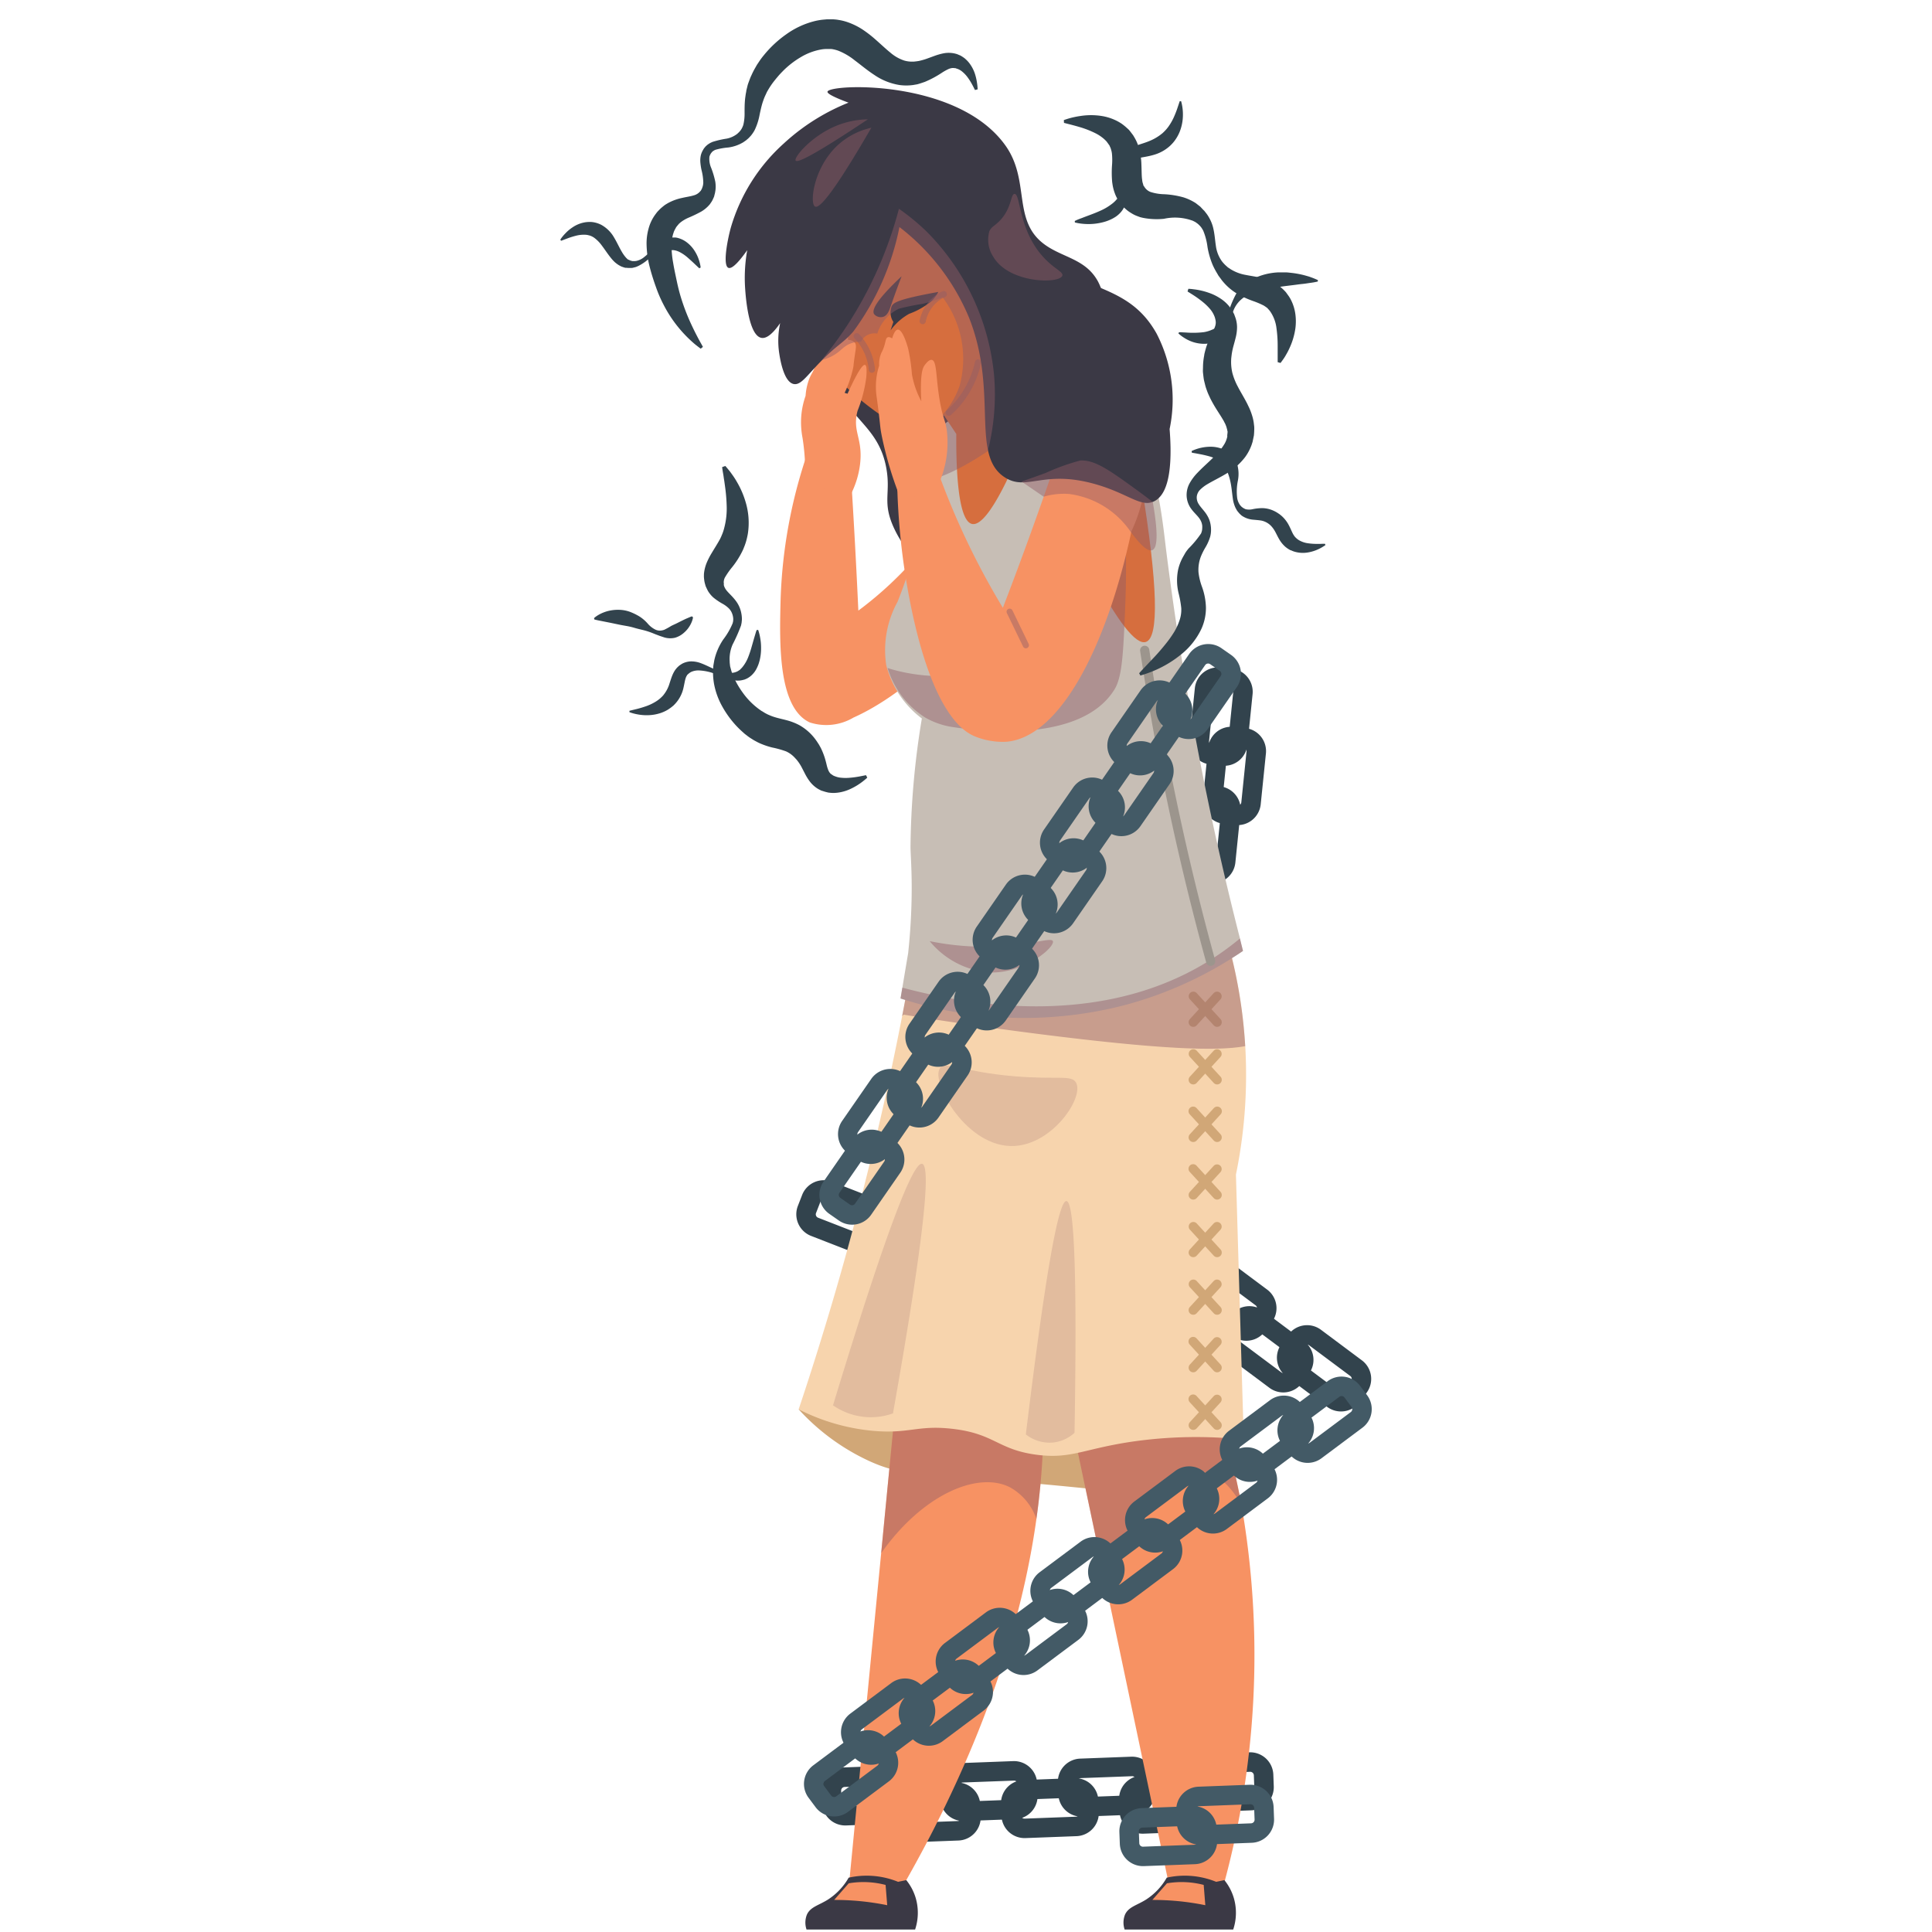<svg xmlns="http://www.w3.org/2000/svg" width="100" height="100" viewBox="0 0 100 100">
  <g id="img_트라우마클리닉" transform="translate(-1366 -1065)">
    <rect id="사각형_73" data-name="사각형 73" width="100" height="100" transform="translate(1366 1065)" fill="#fff" opacity="0"/>
    <g id="그룹_436" data-name="그룹 436" transform="translate(667.882 -125.103)">
      <g id="그룹_362" data-name="그룹 362" transform="translate(759.065 1224.651)">
        <g id="그룹_359" data-name="그룹 359" transform="translate(0.622)">
          <path id="패스_814" data-name="패스 814" d="M945.134,1416.6l.269-2.637a1.2,1.2,0,0,0-1.068-1.312l-.609-.062a1.2,1.2,0,0,0-1.312,1.069l-.27,2.637a1.2,1.2,0,0,0,1.068,1.312l.609.062A1.2,1.2,0,0,0,945.134,1416.6Zm-1.716-2.84a.188.188,0,0,1,.206-.167l.609.062a.188.188,0,0,1,.168.206l-.269,2.637a.188.188,0,0,1-.206.168l-.609-.062a.188.188,0,0,1-.167-.206Z" transform="translate(-942.138 -1412.586)" fill="#32434d"/>
        </g>
        <g id="그룹_360" data-name="그룹 360" transform="translate(1.312 3.069)">
          <path id="패스_815" data-name="패스 815" d="M949.687,1436.862l.27-2.637a1.2,1.2,0,0,0-1.068-1.312l-.609-.062a1.2,1.2,0,0,0-1.312,1.068l-.269,2.637a1.2,1.2,0,0,0,1.068,1.312l.609.062A1.2,1.2,0,0,0,949.687,1436.862Zm-1.716-2.84a.188.188,0,0,1,.206-.167l.609.062a.188.188,0,0,1,.167.206l-.27,2.637a.187.187,0,0,1-.205.167l-.609-.062a.188.188,0,0,1-.168-.206Z" transform="translate(-946.692 -1432.845)" fill="#32434d"/>
        </g>
        <g id="그룹_361" data-name="그룹 361" transform="translate(0 6.085)">
          <path id="패스_816" data-name="패스 816" d="M941.028,1456.777l.269-2.637a1.2,1.2,0,0,0-1.068-1.312l-.609-.062a1.2,1.2,0,0,0-1.312,1.068l-.269,2.637a1.2,1.2,0,0,0,1.068,1.312l.609.062A1.2,1.2,0,0,0,941.028,1456.777Zm-1.716-2.84a.188.188,0,0,1,.206-.167l.609.062a.188.188,0,0,1,.168.206l-.269,2.637a.188.188,0,0,1-.206.167l-.609-.062a.188.188,0,0,1-.168-.206Z" transform="translate(-938.033 -1452.76)" fill="#32434d"/>
        </g>
      </g>
      <g id="그룹_366" data-name="그룹 366" transform="translate(739.336 1251.189)">
        <g id="그룹_363" data-name="그룹 363" transform="translate(0 0)">
          <path id="패스_817" data-name="패스 817" d="M812.1,1588.837l-2.471-.961a1.2,1.2,0,0,0-1.549.681l-.222.571a1.2,1.2,0,0,0,.681,1.549l2.471.961a1.2,1.2,0,0,0,1.549-.681l.222-.571A1.2,1.2,0,0,0,812.1,1588.837Zm-3.194.9a.188.188,0,0,1-.107-.243l.222-.571a.188.188,0,0,1,.243-.107l2.471.961a.188.188,0,0,1,.107.243l-.222.571a.188.188,0,0,1-.243.107Z" transform="translate(-807.779 -1587.794)" fill="#32434d"/>
        </g>
        <g id="그룹_364" data-name="그룹 364" transform="translate(3.142 0.151)">
          <path id="패스_818" data-name="패스 818" d="M832.843,1589.834l-2.471-.961a1.2,1.2,0,0,0-1.549.681l-.222.571a1.2,1.2,0,0,0,.681,1.549l2.471.961a1.2,1.2,0,0,0,1.549-.681l.222-.571A1.2,1.2,0,0,0,832.843,1589.834Zm-3.194.9a.188.188,0,0,1-.107-.243l.222-.571a.188.188,0,0,1,.243-.107l2.471.961a.188.188,0,0,1,.107.243l-.222.571a.188.188,0,0,1-.243.107Z" transform="translate(-828.52 -1588.791)" fill="#32434d"/>
        </g>
        <g id="그룹_365" data-name="그룹 365" transform="translate(5.701 2.217)">
          <path id="패스_819" data-name="패스 819" d="M849.738,1603.477l-2.471-.961a1.2,1.2,0,0,0-1.549.681l-.222.571a1.2,1.2,0,0,0,.681,1.549l2.471.961a1.2,1.2,0,0,0,1.549-.681l.222-.571A1.2,1.2,0,0,0,849.738,1603.477Zm-3.194.9a.188.188,0,0,1-.107-.243l.222-.571a.188.188,0,0,1,.243-.107l2.471.961a.188.188,0,0,1,.107.243l-.222.571a.188.188,0,0,1-.243.107Z" transform="translate(-845.415 -1602.434)" fill="#32434d"/>
        </g>
      </g>
      <g id="그룹_374" data-name="그룹 374" transform="translate(740.647 1280.803)">
        <g id="그룹_367" data-name="그룹 367" transform="translate(18.338 0)">
          <path id="패스_820" data-name="패스 820" d="M938.767,1786.408l2.649-.1a1.2,1.2,0,0,0,1.151-1.24l-.023-.612a1.2,1.2,0,0,0-1.24-1.151l-2.649.1a1.2,1.2,0,0,0-1.151,1.24l.023.612A1.2,1.2,0,0,0,938.767,1786.408Zm2.575-2.094a.188.188,0,0,1,.194.181l.023.612a.188.188,0,0,1-.18.195l-2.649.1a.188.188,0,0,1-.194-.18l-.023-.612a.188.188,0,0,1,.181-.194Z" transform="translate(-937.504 -1783.306)" fill="#32434d"/>
        </g>
        <g id="그룹_368" data-name="그룹 368" transform="translate(15.394 1.108)">
          <path id="패스_821" data-name="패스 821" d="M919.334,1793.725l2.649-.1a1.2,1.2,0,0,0,1.151-1.24l-.023-.612a1.2,1.2,0,0,0-1.24-1.151l-2.649.1a1.2,1.2,0,0,0-1.151,1.24l.023.612A1.2,1.2,0,0,0,919.334,1793.725Zm2.575-2.094a.188.188,0,0,1,.194.181l.023.612a.188.188,0,0,1-.18.195l-2.649.1a.188.188,0,0,1-.194-.18l-.023-.612a.188.188,0,0,1,.181-.194Z" transform="translate(-918.07 -1790.622)" fill="#32434d"/>
        </g>
        <g id="그룹_369" data-name="그룹 369" transform="translate(12.225 0.227)">
          <path id="패스_822" data-name="패스 822" d="M898.412,1787.909l2.649-.1a1.2,1.2,0,0,0,1.151-1.24l-.023-.612a1.2,1.2,0,0,0-1.24-1.151l-2.649.1a1.2,1.2,0,0,0-1.151,1.24l.023.612A1.2,1.2,0,0,0,898.412,1787.909Zm2.575-2.093a.188.188,0,0,1,.194.18l.023.612a.188.188,0,0,1-.181.194l-2.649.1a.188.188,0,0,1-.194-.18l-.023-.612a.188.188,0,0,1,.18-.195Z" transform="translate(-897.148 -1784.807)" fill="#32434d"/>
        </g>
        <g id="그룹_370" data-name="그룹 370" transform="translate(9.282 1.336)">
          <path id="패스_823" data-name="패스 823" d="M878.979,1795.226l2.649-.1a1.2,1.2,0,0,0,1.151-1.24l-.023-.612a1.2,1.2,0,0,0-1.24-1.151l-2.649.1a1.2,1.2,0,0,0-1.151,1.24l.023.612A1.2,1.2,0,0,0,878.979,1795.226Zm2.575-2.093a.188.188,0,0,1,.194.18l.023.612a.188.188,0,0,1-.181.194l-2.649.1a.188.188,0,0,1-.195-.18l-.023-.612a.188.188,0,0,1,.18-.195Z" transform="translate(-877.715 -1792.123)" fill="#32434d"/>
        </g>
        <g id="그룹_371" data-name="그룹 371" transform="translate(6.113 0.455)">
          <path id="패스_824" data-name="패스 824" d="M858.056,1789.41l2.649-.1a1.2,1.2,0,0,0,1.151-1.24l-.023-.612a1.2,1.2,0,0,0-1.24-1.151l-2.649.1a1.2,1.2,0,0,0-1.151,1.24l.023.612A1.2,1.2,0,0,0,858.056,1789.41Zm2.575-2.094a.188.188,0,0,1,.195.18l.023.612a.188.188,0,0,1-.18.194l-2.649.1a.188.188,0,0,1-.194-.181l-.023-.612a.188.188,0,0,1,.18-.195Z" transform="translate(-856.792 -1786.307)" fill="#32434d"/>
        </g>
        <g id="그룹_372" data-name="그룹 372" transform="translate(3.169 1.563)">
          <path id="패스_825" data-name="패스 825" d="M838.623,1796.727l2.649-.1a1.2,1.2,0,0,0,1.151-1.24l-.023-.612a1.2,1.2,0,0,0-1.24-1.151l-2.649.1a1.2,1.2,0,0,0-1.151,1.24l.023.612A1.2,1.2,0,0,0,838.623,1796.727Zm2.575-2.094a.188.188,0,0,1,.194.18l.023.612a.188.188,0,0,1-.181.194l-2.649.1a.188.188,0,0,1-.194-.18l-.023-.612a.188.188,0,0,1,.181-.194Z" transform="translate(-837.359 -1793.625)" fill="#32434d"/>
        </g>
        <g id="그룹_373" data-name="그룹 373" transform="translate(0 0.682)">
          <path id="패스_826" data-name="패스 826" d="M817.7,1790.91l2.649-.1a1.2,1.2,0,0,0,1.151-1.24l-.023-.612a1.2,1.2,0,0,0-1.24-1.151l-2.649.1a1.2,1.2,0,0,0-1.151,1.24l.023.612A1.2,1.2,0,0,0,817.7,1790.91Zm2.575-2.093a.188.188,0,0,1,.194.18l.023.612a.188.188,0,0,1-.18.194l-2.649.1a.188.188,0,0,1-.194-.18l-.023-.612a.188.188,0,0,1,.181-.194Z" transform="translate(-816.437 -1787.807)" fill="#32434d"/>
        </g>
      </g>
      <g id="그룹_378" data-name="그룹 378" transform="translate(759.309 1255.033)">
        <g id="그룹_375" data-name="그룹 375" transform="translate(4.901 3.66)">
          <path id="패스_827" data-name="패스 827" d="M972.48,1639.984l2.124,1.586a1.2,1.2,0,0,0,1.674-.243l.366-.491a1.2,1.2,0,0,0-.242-1.674l-2.124-1.586a1.2,1.2,0,0,0-1.674.243l-.367.491A1.2,1.2,0,0,0,972.48,1639.984Zm3.319-.013a.188.188,0,0,1,.038.263l-.367.491a.188.188,0,0,1-.263.038l-2.124-1.586a.188.188,0,0,1-.038-.262l.366-.491a.188.188,0,0,1,.263-.038Z" transform="translate(-972 -1637.339)" fill="#32434d"/>
        </g>
        <g id="그룹_376" data-name="그룹 376" transform="translate(1.914 2.675)">
          <path id="패스_828" data-name="패스 828" d="M952.76,1633.481l2.124,1.586a1.2,1.2,0,0,0,1.674-.243l.366-.49a1.2,1.2,0,0,0-.242-1.674l-2.124-1.586a1.2,1.2,0,0,0-1.674.242l-.366.491A1.2,1.2,0,0,0,952.76,1633.481Zm3.319-.013a.188.188,0,0,1,.038.262l-.367.491a.188.188,0,0,1-.263.038l-2.124-1.586a.188.188,0,0,1-.038-.262l.366-.491a.188.188,0,0,1,.263-.038Z" transform="translate(-952.28 -1630.836)" fill="#32434d"/>
        </g>
        <g id="그룹_377" data-name="그룹 377" transform="translate(0)">
          <path id="패스_829" data-name="패스 829" d="M940.125,1615.819l2.124,1.586a1.2,1.2,0,0,0,1.674-.243l.366-.491a1.2,1.2,0,0,0-.242-1.674l-2.124-1.586a1.2,1.2,0,0,0-1.674.243l-.367.491A1.2,1.2,0,0,0,940.125,1615.819Zm3.318-.013a.188.188,0,0,1,.038.263l-.367.491a.188.188,0,0,1-.262.038l-2.124-1.586a.188.188,0,0,1-.038-.262l.366-.491a.188.188,0,0,1,.263-.038Z" transform="translate(-939.645 -1613.174)" fill="#32434d"/>
        </g>
      </g>
      <g id="그룹_409" data-name="그룹 409" transform="translate(727.118 1191.103)">
        <g id="그룹_408" data-name="그룹 408" transform="translate(8.56 3.509)">
          <path id="패스_830" data-name="패스 830" d="M808.579,1656.364a11.388,11.388,0,0,0,3.707,2.7c1.731.774,2.623.617,8.3,1.118,3.646.322,3.892.441,4.949.308a12.857,12.857,0,0,0,6.079-2.556,29.4,29.4,0,0,0-5.073-2.281C819.124,1653.51,812.09,1655.2,808.579,1656.364Z" transform="translate(-804.8 -1587.925)" fill="#d1a777"/>
          <path id="패스_831" data-name="패스 831" d="M907.992,1687.959H905.5l-3.3-15.674q-1.081-5.123-2.158-10.245h7.6a39.318,39.318,0,0,1,1.187,4.208c.1.443.189.882.27,1.32A45.262,45.262,0,0,1,907.992,1687.959Z" transform="translate(-882.407 -1594.217)" fill="#f79263"/>
          <path id="패스_832" data-name="패스 832" d="M835.334,1666.248q-.088,1.049-.235,2.082c-1.105,7.915-4.531,14.949-7.275,19.63h-2.493q.865-8.931,1.733-17.86.39-4.029.782-8.059h7.595A34.836,34.836,0,0,1,835.334,1666.248Z" transform="translate(-819.015 -1594.217)" fill="#f79263"/>
          <path id="패스_833" data-name="패스 833" d="M845.148,1662.04a34.836,34.836,0,0,1-.107,4.208q-.088,1.049-.235,2.082a2.965,2.965,0,0,0-1.385-1.649c-1.681-.832-4.522.4-6.65,3.419q.39-4.029.782-8.059Z" transform="translate(-828.722 -1594.217)" fill="#8f5d66" opacity="0.46" style="mix-blend-mode: multiply;isolation: isolate"/>
          <path id="패스_834" data-name="패스 834" d="M909.092,1667.568c-.84-1.448-1.655-1.645-1.963-1.684-1.687-.219-3.885,2.229-4.932,6.4q-1.081-5.123-2.158-10.245h7.6a39.347,39.347,0,0,1,1.187,4.208C908.921,1666.69,909.012,1667.13,909.092,1667.568Z" transform="translate(-882.407 -1594.217)" fill="#8f5d66" opacity="0.46" style="mix-blend-mode: multiply;isolation: isolate"/>
          <path id="패스_835" data-name="패스 835" d="M924.816,1825.657a2.683,2.683,0,0,1,.5.964,2.741,2.741,0,0,1-.042,1.594h-5.62a1.114,1.114,0,0,1,.021-.776c.186-.4.611-.474,1.09-.776a3.288,3.288,0,0,0,1.069-1.132,4.2,4.2,0,0,1,.776-.1,4.31,4.31,0,0,1,1.782.315Z" transform="translate(-899.003 -1732.852)" fill="#3b3945"/>
          <path id="패스_836" data-name="패스 836" d="M932.071,1827.8q.042.524.084,1.048a13.693,13.693,0,0,0-1.4-.21c-.483-.046-.932-.064-1.342-.063l.755-.86a4.521,4.521,0,0,1,1.908.084Z" transform="translate(-907.328 -1734.744)" fill="#f79263"/>
          <path id="패스_837" data-name="패스 837" d="M816.112,1825.657a2.685,2.685,0,0,1,.5.964,2.744,2.744,0,0,1-.042,1.594h-5.62a1.113,1.113,0,0,1,.021-.776c.186-.4.611-.474,1.09-.776a3.289,3.289,0,0,0,1.07-1.132,4.2,4.2,0,0,1,.776-.1,4.31,4.31,0,0,1,1.782.315Z" transform="translate(-806.764 -1732.852)" fill="#3b3945"/>
          <path id="패스_838" data-name="패스 838" d="M823.367,1827.8q.042.524.084,1.048a13.7,13.7,0,0,0-1.405-.21c-.483-.046-.932-.064-1.342-.063l.755-.86a4.52,4.52,0,0,1,1.908.084Z" transform="translate(-815.089 -1734.744)" fill="#f79263"/>
          <path id="패스_839" data-name="패스 839" d="M831.207,1508.585q.2,6.86.406,13.718a23.148,23.148,0,0,0-5.816.111c-2.5.374-3.142.909-4.92.671-2.021-.27-2.149-1.091-4.362-1.342-1.763-.2-2.209.26-4.026.112a10.651,10.651,0,0,1-3.916-1.119q.929-2.773,1.79-5.7c1.49-5.073,2.657-9.974,3.567-14.652.055-.278.107-.557.159-.834q.055-.284.106-.569c.092-.49.179-.978.265-1.463,3.068-.181,6.432,1.109,11.661-.728a20.319,20.319,0,0,0,4.122-2l.015.094c.2.573.409,1.218.6,1.926.05.188.1.379.146.575a25.386,25.386,0,0,1,.611,3.605c.03.322.055.639.074.949A25.564,25.564,0,0,1,831.207,1508.585Z" transform="translate(-804.795 -1452.298)" fill="#f7d4ad"/>
          <path id="패스_840" data-name="패스 840" d="M820.357,1285.369a6.147,6.147,0,0,0-.447,4.474c.652,1.968,2.25,2.3,2.628,4.529.205,1.206-.17,1.661.28,2.8.361.91,1.251,2.253,2.069,2.181,1.392-.123,3.053-4.387,2.013-7.941C825.647,1287.125,820.966,1285.562,820.357,1285.369Z" transform="translate(-814.214 -1274.6)" fill="#3b3945"/>
          <path id="패스_841" data-name="패스 841" d="M813.623,1314.117a18.734,18.734,0,0,1-1.845,5.536,18.936,18.936,0,0,1-5.491,6.435q-.076-1.667-.168-3.355-.14-2.583-.31-5.113l-1.954-.255a25.876,25.876,0,0,0-1.594,8.22c-.055,2.158-.141,5.524,1.51,6.291a2.768,2.768,0,0,0,2.265-.252c4.28-1.913,8.619-7.693,10.161-9.846a7.744,7.744,0,0,0,.575-4.949,3.474,3.474,0,0,0-1.173-2.107A3.144,3.144,0,0,0,813.623,1314.117Z" transform="translate(-799.419 -1298.992)" fill="#f79263"/>
          <path id="패스_842" data-name="패스 842" d="M811.939,1225.829a3.029,3.029,0,0,0-.344-1.5c-.63-1.156-1.79-1.224-2.726-1.887-1.765-1.25-.732-3.339-2.1-5.2-2.5-3.412-9.081-3.141-9.174-2.736-.019.082.211.253,1.279.639a6.875,6.875,0,0,0-1.827.822c-2.082,1.337-3.7,4.014-3.015,5.176.608,1.032,2.8.484,5.024.4C802.068,1221.416,806.41,1222.09,811.939,1225.829Z" transform="translate(-792.324 -1214.27)" fill="#3b3945"/>
          <path id="패스_843" data-name="패스 843" d="M856.5,1341.956c-.18.122-.371.247-.57.372a20.1,20.1,0,0,1-5.524,2.424,20.786,20.786,0,0,1-11.389-.26c-.084-.025-.166-.05-.243-.076.032-.186.062-.374.094-.56q.148-.893.3-1.788c.07-.651.158-1.652.179-2.88.025-1.329-.06-2.292-.057-2.639a42.559,42.559,0,0,1,.587-6.626,4.991,4.991,0,0,1-1.845-2.768,5.189,5.189,0,0,1,.587-3.271,24.733,24.733,0,0,0,1.761-8.724l4.139-2.993a6.591,6.591,0,0,1,4.306.616c2.986,1.706,3.4,5.957,3.691,8.388a163.506,163.506,0,0,0,3.827,20.142C856.392,1341.525,856.446,1341.74,856.5,1341.956Z" transform="translate(-829.722 -1297.244)" fill="#c7beb5"/>
          <path id="패스_844" data-name="패스 844" d="M911.306,1349.977q1.273,7.84.224,8.164-.771.238-2.8-3.579Z" transform="translate(-889.785 -1329.422)" fill="#d66e3e"/>
          <path id="패스_845" data-name="패스 845" d="M851.26,1364.544c.039.928.068,2.281,0,3.914-.1,2.471-.154,3.707-.559,4.362-1.806,2.917-7.422,2.084-8.276,1.957a4.078,4.078,0,0,1-1.51-.5,4.634,4.634,0,0,1-1.957-2.572c.2.073,4.376,1.484,7.717-1.286a8.122,8.122,0,0,0,2.8-6.039Z" transform="translate(-830.577 -1341.64)" fill="#8f5d66" opacity="0.46" style="mix-blend-mode: multiply;isolation: isolate"/>
          <path id="패스_846" data-name="패스 846" d="M848.617,1268.8a21.761,21.761,0,0,1-1.1,3.562c-.313.775-1.767,4.37-2.649,4.2-.764-.146-.835-3.065-.822-4.659l-3.288-4.933,2.466-5.938Z" transform="translate(-832.108 -1253.95)" fill="#d66e3e"/>
          <path id="패스_847" data-name="패스 847" d="M851.748,1315.374q-.862,2.714-1.845,5.536-1.1,3.146-2.237,6.1c-.563-.932-1.13-1.957-1.678-3.076a39.67,39.67,0,0,1-2.055-5.054l-1.74.252a35.832,35.832,0,0,0,.72,7.822c1.157,5.63,2.774,6.484,3.3,6.71a3.848,3.848,0,0,0,1.622.28c2.723-.212,5.169-4.752,6.487-10.9a7.743,7.743,0,0,0,.575-4.949,3.475,3.475,0,0,0-1.173-2.107A3.144,3.144,0,0,0,851.748,1315.374Z" transform="translate(-833.318 -1300.059)" fill="#f79263"/>
          <path id="패스_848" data-name="패스 848" d="M803.679,1243.958a13.647,13.647,0,0,1,5.159,7.782,8.653,8.653,0,0,1-2.013,4.236,8.334,8.334,0,0,1-1.845,1.552,14.064,14.064,0,0,1-4.11-2.978,14.57,14.57,0,0,1-3.767-7.791Z" transform="translate(-795.062 -1239.461)" fill="#d66e3e"/>
          <path id="패스_849" data-name="패스 849" d="M809.58,1304.157a11.184,11.184,0,0,0-.12-2.393,4.285,4.285,0,0,1-.065-1.144,4.138,4.138,0,0,1,.223-1.036,2.976,2.976,0,0,1,.173-.834c.092-.253.137-.265.267-.557a6.953,6.953,0,0,0,.395-1.256c.1-.425.119-.628.281-.7a.46.46,0,0,1,.388.065c.084-.182.217-.329.345-.324.172.007.372.288.345.712a.452.452,0,0,1,.345.13c.1.118.068.278.022.583-.107.7-.055.539-.108.777a6.021,6.021,0,0,1-.432,1.251l.151.043c.329-.724.738-1.542.906-1.489.106.033.081.4.065.626a7.057,7.057,0,0,1-.453,1.748c-.286,1.093.288,1.406.13,2.762a4.66,4.66,0,0,1-.509,1.621Z" transform="translate(-805.481 -1283.605)" fill="#f79263"/>
          <g id="그룹_379" data-name="그룹 379" transform="translate(11.394 14.091)" opacity="0.46" style="mix-blend-mode: multiply;isolation: isolate">
            <path id="패스_850" data-name="패스 850" d="M859.017,1310.219a.159.159,0,0,1-.106-.278,4.672,4.672,0,0,0,.568-.608,4.81,4.81,0,0,0,.893-1.909.159.159,0,0,1,.311.071,5.13,5.13,0,0,1-.952,2.034,4.992,4.992,0,0,1-.607.65A.158.158,0,0,1,859.017,1310.219Z" transform="translate(-858.857 -1307.301)" fill="#8f5d66"/>
          </g>
          <path id="패스_851" data-name="패스 851" d="M798.09,1237.713c-1.807-1.146-.331-4.408-1.857-8.262a11.453,11.453,0,0,0-3.607-4.7,13.539,13.539,0,0,1-2.391,5.41c-.607.691-.9.685-2.029,1.915-.468.508-.739.857-1.048.8-.526-.1-.711-1.307-.755-1.594a4.332,4.332,0,0,1,.049-1.56c-.5.725-.8.795-.972.763-.75-.141-.85-2.663-.855-2.833a8.21,8.21,0,0,1,.122-1.705c-.344.487-.763,1-.974.914-.293-.122-.071-1.353.122-2.071a9.379,9.379,0,0,1,2.734-4.356,10.881,10.881,0,0,1,3.984-2.349,22.53,22.53,0,0,1,2.391,1.636c2.523,1.975,3.125,3.284,4.654,4.886,3.549,3.722,6.557,2.569,8.282,5.664a7.434,7.434,0,0,1,.67,4.933c.208,2.658-.289,3.488-.8,3.74-.694.342-1.347-.412-3.076-.895C800.064,1237.3,799.228,1238.434,798.09,1237.713Z" transform="translate(-783.631 -1217.507)" fill="#3b3945"/>
          <path id="패스_852" data-name="패스 852" d="M842.447,1284.262c-.164.029-.395.071-.671.126-1.476.295-1.659.45-1.741.608a.892.892,0,0,0,.084.818l-.147.44a2.977,2.977,0,0,1,.965-.86,3.911,3.911,0,0,0,1.174-.671A1.976,1.976,0,0,0,842.447,1284.262Z" transform="translate(-831.439 -1273.66)" fill="#3b3945"/>
          <path id="패스_853" data-name="패스 853" d="M835.6,1278.908c-.255.67-.432,1.168-.559,1.538-.073.212-.166.489-.391.559a.453.453,0,0,1-.475-.14C834.051,1280.661,834.267,1280.16,835.6,1278.908Z" transform="translate(-826.493 -1269.117)" fill="#3b3945"/>
          <g id="그룹_380" data-name="그룹 380" transform="translate(10.038 10.554)" opacity="0.46" style="mix-blend-mode: multiply;isolation: isolate">
            <path id="패스_854" data-name="패스 854" d="M850.064,1285.664a.162.162,0,0,1-.031,0,.159.159,0,0,1-.125-.187,2.135,2.135,0,0,1,.544-1.057,2.092,2.092,0,0,1,.635-.454.159.159,0,0,1,.134.289,1.769,1.769,0,0,0-.539.385,1.819,1.819,0,0,0-.462.9A.159.159,0,0,1,850.064,1285.664Z" transform="translate(-849.904 -1283.948)" fill="#8f5d66"/>
          </g>
          <g id="그룹_381" data-name="그룹 381" transform="translate(6.627 12.735)" opacity="0.46" style="mix-blend-mode: multiply;isolation: isolate">
            <path id="패스_855" data-name="패스 855" d="M828.326,1300.4a.159.159,0,0,1-.158-.145,2.738,2.738,0,0,0-.74-1.639.159.159,0,1,1,.231-.219,3.057,3.057,0,0,1,.826,1.828.159.159,0,0,1-.144.173Z" transform="translate(-827.384 -1298.347)" fill="#8f5d66"/>
          </g>
          <path id="패스_856" data-name="패스 856" d="M825.035,1268.381c-1.871,1.25-3.411,1.823-3.817,1.377-.5-.553.844-2.546,1.035-2.824a4.514,4.514,0,0,0,1.314-1.9,5.292,5.292,0,0,0-.867-4.613,7.18,7.18,0,0,1-1.035.335,12.526,12.526,0,0,0-1.23.252,2.152,2.152,0,0,0-1.118,1.286.813.813,0,0,0-.615.14.753.753,0,0,0-.224.28,1.462,1.462,0,0,0-.587.112c-.333.141-.433.341-.783.559a2.309,2.309,0,0,1-.671.28,20.241,20.241,0,0,0,1.3-1.762,20.672,20.672,0,0,0,2.7-6.067,11.383,11.383,0,0,1,1.454,1.2,12.172,12.172,0,0,1,3.467,7.381A11.886,11.886,0,0,1,825.035,1268.381Z" transform="translate(-811.468 -1249.538)" fill="#8f5d66" opacity="0.46" style="mix-blend-mode: multiply;isolation: isolate"/>
          <path id="패스_857" data-name="패스 857" d="M877.048,1254.994c.084-.229-.589-.394-1.258-1.3-1.011-1.368-.918-2.946-1.216-2.936-.208.007-.134.769-.8,1.426-.249.247-.393.273-.5.5a1.605,1.605,0,0,0,.21,1.342C874.3,1255.394,876.889,1255.426,877.048,1254.994Z" transform="translate(-859.623 -1245.231)" fill="#8f5d66" opacity="0.46" style="mix-blend-mode: multiply;isolation: isolate"/>
          <path id="패스_858" data-name="패스 858" d="M816.446,1228.145a3.793,3.793,0,0,0-1.79.951c-1.219,1.17-1.414,3-1.118,3.132C813.771,1232.333,814.51,1231.489,816.446,1228.145Z" transform="translate(-808.905 -1226.043)" fill="#8f5d66" opacity="0.46" style="mix-blend-mode: multiply;isolation: isolate"/>
          <path id="패스_859" data-name="패스 859" d="M811.252,1225.284a4.487,4.487,0,0,0-1.636.335c-1.309.54-2.214,1.651-2.1,1.8C807.612,1227.544,808.43,1227.164,811.252,1225.284Z" transform="translate(-803.892 -1223.616)" fill="#8f5d66" opacity="0.46" style="mix-blend-mode: multiply;isolation: isolate"/>
          <path id="패스_860" data-name="패스 860" d="M884.737,1342.938l1.146.783a3.746,3.746,0,0,1,1.314-.14,4.568,4.568,0,0,1,3.188,1.957q.794,1.077,1.118.951.434-.169.028-2.489c-.158-.125-.4-.312-.7-.531-1.513-1.1-2.269-1.654-3.048-1.622a11.047,11.047,0,0,0-1.789.643C885.469,1342.682,885.033,1342.835,884.737,1342.938Z" transform="translate(-869.423 -1322.522)" fill="#8f5d66" opacity="0.46" style="mix-blend-mode: multiply;isolation: isolate"/>
          <path id="패스_861" data-name="패스 861" d="M853.356,1505.761a14.168,14.168,0,0,0,3.3.28c1.939-.064,2.985-.5,3.076-.28.118.293-1.417,1.661-3.243,1.622A4.45,4.45,0,0,1,853.356,1505.761Z" transform="translate(-842.795 -1461.556)" fill="#8f5d66" opacity="0.46" style="mix-blend-mode: multiply;isolation: isolate"/>
          <g id="그룹_384" data-name="그룹 384" transform="translate(23.963 67.674)">
            <g id="그룹_382" data-name="그룹 382" transform="translate(0)">
              <path id="패스_862" data-name="패스 862" d="M942.075,1662.888a.239.239,0,0,1-.176-.4l1.238-1.35a.239.239,0,0,1,.352.323l-1.238,1.35A.239.239,0,0,1,942.075,1662.888Z" transform="translate(-941.836 -1661.06)" fill="#d1a777"/>
            </g>
            <g id="그룹_383" data-name="그룹 383">
              <path id="패스_863" data-name="패스 863" d="M943.313,1662.888a.238.238,0,0,1-.176-.077l-1.238-1.35a.239.239,0,1,1,.352-.323l1.238,1.35a.239.239,0,0,1-.176.4Z" transform="translate(-941.836 -1661.06)" fill="#d1a777"/>
            </g>
          </g>
          <g id="그룹_387" data-name="그룹 387" transform="translate(23.963 64.694)">
            <g id="그룹_385" data-name="그룹 385">
              <path id="패스_864" data-name="패스 864" d="M942.075,1643.213a.239.239,0,0,1-.176-.4l1.238-1.35a.239.239,0,0,1,.352.323l-1.238,1.35A.239.239,0,0,1,942.075,1643.213Z" transform="translate(-941.836 -1641.385)" fill="#d1a777"/>
            </g>
            <g id="그룹_386" data-name="그룹 386">
              <path id="패스_865" data-name="패스 865" d="M943.313,1643.213a.239.239,0,0,1-.176-.078l-1.238-1.35a.239.239,0,1,1,.352-.323l1.238,1.35a.239.239,0,0,1-.176.4Z" transform="translate(-941.836 -1641.385)" fill="#d1a777"/>
            </g>
          </g>
          <g id="그룹_390" data-name="그룹 390" transform="translate(23.963 61.714)">
            <g id="그룹_388" data-name="그룹 388">
              <path id="패스_866" data-name="패스 866" d="M942.074,1623.538a.239.239,0,0,1-.176-.4l1.238-1.35a.239.239,0,0,1,.352.323l-1.238,1.35A.239.239,0,0,1,942.074,1623.538Z" transform="translate(-941.836 -1621.709)" fill="#d1a777"/>
            </g>
            <g id="그룹_389" data-name="그룹 389">
              <path id="패스_867" data-name="패스 867" d="M943.313,1623.538a.238.238,0,0,1-.176-.077l-1.238-1.35a.239.239,0,0,1,.352-.323l1.238,1.35a.239.239,0,0,1-.176.4Z" transform="translate(-941.836 -1621.709)" fill="#d1a777"/>
            </g>
          </g>
          <g id="그룹_393" data-name="그룹 393" transform="translate(23.963 58.734)">
            <g id="그룹_391" data-name="그룹 391" transform="translate(0)">
              <path id="패스_868" data-name="패스 868" d="M942.075,1603.863a.239.239,0,0,1-.176-.4l1.238-1.35a.239.239,0,0,1,.352.323l-1.238,1.35A.238.238,0,0,1,942.075,1603.863Z" transform="translate(-941.836 -1602.035)" fill="#d1a777"/>
            </g>
            <g id="그룹_392" data-name="그룹 392">
              <path id="패스_869" data-name="패스 869" d="M943.313,1603.863a.237.237,0,0,1-.176-.077l-1.238-1.35a.239.239,0,0,1,.352-.323l1.238,1.35a.239.239,0,0,1-.176.4Z" transform="translate(-941.836 -1602.035)" fill="#d1a777"/>
            </g>
          </g>
          <g id="그룹_396" data-name="그룹 396" transform="translate(23.963 55.754)">
            <g id="그룹_394" data-name="그룹 394">
              <path id="패스_870" data-name="패스 870" d="M942.075,1584.188a.239.239,0,0,1-.176-.4l1.238-1.35a.239.239,0,0,1,.352.323l-1.238,1.35A.239.239,0,0,1,942.075,1584.188Z" transform="translate(-941.836 -1582.36)" fill="#d1a777"/>
            </g>
            <g id="그룹_395" data-name="그룹 395">
              <path id="패스_871" data-name="패스 871" d="M943.313,1584.188a.239.239,0,0,1-.176-.077l-1.238-1.35a.239.239,0,1,1,.352-.323l1.238,1.35a.239.239,0,0,1-.176.4Z" transform="translate(-941.836 -1582.36)" fill="#d1a777"/>
            </g>
          </g>
          <g id="그룹_399" data-name="그룹 399" transform="translate(23.963 52.774)">
            <g id="그룹_397" data-name="그룹 397">
              <path id="패스_872" data-name="패스 872" d="M942.074,1564.512a.239.239,0,0,1-.176-.4l1.238-1.35a.239.239,0,1,1,.352.323l-1.238,1.35A.238.238,0,0,1,942.074,1564.512Z" transform="translate(-941.836 -1562.684)" fill="#d1a777"/>
            </g>
            <g id="그룹_398" data-name="그룹 398">
              <path id="패스_873" data-name="패스 873" d="M943.313,1564.512a.238.238,0,0,1-.176-.078l-1.238-1.35a.239.239,0,1,1,.352-.323l1.238,1.35a.239.239,0,0,1-.176.4Z" transform="translate(-941.836 -1562.684)" fill="#d1a777"/>
            </g>
          </g>
          <g id="그룹_402" data-name="그룹 402" transform="translate(23.963 49.793)">
            <g id="그룹_400" data-name="그룹 400" transform="translate(0)">
              <path id="패스_874" data-name="패스 874" d="M942.075,1544.837a.239.239,0,0,1-.176-.4l1.238-1.35a.239.239,0,0,1,.352.323l-1.238,1.35A.239.239,0,0,1,942.075,1544.837Z" transform="translate(-941.836 -1543.009)" fill="#d1a777"/>
            </g>
            <g id="그룹_401" data-name="그룹 401">
              <path id="패스_875" data-name="패스 875" d="M943.313,1544.837a.239.239,0,0,1-.176-.077l-1.238-1.35a.239.239,0,0,1,.352-.323l1.238,1.35a.239.239,0,0,1-.176.4Z" transform="translate(-941.836 -1543.009)" fill="#d1a777"/>
            </g>
          </g>
          <g id="그룹_405" data-name="그룹 405" transform="translate(23.963 46.813)">
            <g id="그룹_403" data-name="그룹 403">
              <path id="패스_876" data-name="패스 876" d="M942.075,1525.163a.239.239,0,0,1-.176-.4l1.238-1.35a.239.239,0,0,1,.352.323l-1.238,1.35A.238.238,0,0,1,942.075,1525.163Z" transform="translate(-941.836 -1523.335)" fill="#d1a777"/>
            </g>
            <g id="그룹_404" data-name="그룹 404">
              <path id="패스_877" data-name="패스 877" d="M943.313,1525.163a.238.238,0,0,1-.176-.078l-1.238-1.35a.239.239,0,0,1,.352-.323l1.238,1.35a.239.239,0,0,1-.176.4Z" transform="translate(-941.836 -1523.335)" fill="#d1a777"/>
            </g>
          </g>
          <path id="패스_878" data-name="패스 878" d="M861.225,1510.781c-1.466.27-4.387.169-10.628-.621-2.976-.378-5.415-.747-7.046-1.007l-.084.07c.055-.278.107-.557.159-.834-.084-.025-.166-.05-.243-.076.032-.186.062-.374.094-.56l.255.067c3.634.941,10.438,2,15.981-1.688.226-.151.455-.312.681-.483.186-.139.372-.285.557-.441.052.213.106.428.159.644-.18.123-.371.247-.57.373a25.386,25.386,0,0,1,.611,3.605C861.182,1510.154,861.207,1510.471,861.225,1510.781Z" transform="translate(-834.333 -1461.142)" fill="#8f5d66" opacity="0.46" style="mix-blend-mode: multiply;isolation: isolate"/>
          <path id="패스_879" data-name="패스 879" d="M863.452,1549.541c.408.771-1.2,3.163-3.187,3.271-2.463.134-4.363-3.308-3.859-4.026.274-.391,1.143.192,3.859.419C862.484,1549.391,863.225,1549.112,863.452,1549.541Z" transform="translate(-845.313 -1498.006)" fill="#8f5d66" opacity="0.2" style="mix-blend-mode: multiply;isolation: isolate"/>
          <g id="그룹_406" data-name="그룹 406" transform="translate(21.45 28.928)">
            <path id="패스_880" data-name="패스 880" d="M928.9,1421.808a.239.239,0,0,1-.23-.176c-.481-1.748-.933-3.529-1.344-5.294-.83-3.558-1.527-7.2-2.073-10.811a.239.239,0,1,1,.472-.071c.544,3.6,1.239,7.228,2.065,10.774.41,1.759.861,3.534,1.34,5.275a.239.239,0,0,1-.167.294A.244.244,0,0,1,928.9,1421.808Z" transform="translate(-925.247 -1405.253)" fill="#9c958d"/>
          </g>
          <path id="패스_881" data-name="패스 881" d="M838.2,1305.168a5.225,5.225,0,0,0,.446-2.794c-.083-.6-.217-.643-.378-1.615-.2-1.2-.135-2-.4-2.055-.136-.029-.283.158-.356.252-.1.128-.205.331-.21,1.174,0,.178,0,.422.021.713a4.653,4.653,0,0,1-.487-1.4,9.136,9.136,0,0,0-.2-1.347c-.048-.168-.28-.973-.529-.96-.136.007-.234.255-.294.454-.122-.078-.191-.072-.231-.056-.118.049-.088.238-.23.6-.063.159-.081.153-.126.28a1.505,1.505,0,0,0-.084.587,3.551,3.551,0,0,0-.154.741,3.7,3.7,0,0,0,.028.909c.213,1.566.149,1.419.257,1.973a18.95,18.95,0,0,0,1.069,3.481Z" transform="translate(-827.196 -1284.584)" fill="#f79263"/>
          <g id="그룹_407" data-name="그룹 407" transform="translate(14.54 26.995)" opacity="0.46" style="mix-blend-mode: multiply;isolation: isolate">
            <path id="패스_882" data-name="패스 882" d="M880.623,1394.544a.159.159,0,0,1-.143-.09l-.839-1.733a.159.159,0,1,1,.287-.139l.839,1.733a.159.159,0,0,1-.143.229Z" transform="translate(-879.625 -1392.492)" fill="#8f5d66"/>
          </g>
          <path id="패스_883" data-name="패스 883" d="M886.213,1607.011c1.009-8.323,1.691-12.107,2.1-12.079s.558,3.79.419,11.995a1.946,1.946,0,0,1-1.09.5A1.987,1.987,0,0,1,886.213,1607.011Z" transform="translate(-870.675 -1537.274)" fill="#8f5d66" opacity="0.2" style="mix-blend-mode: multiply;isolation: isolate"/>
          <path id="패스_884" data-name="패스 884" d="M823.417,1595.1c1.637-9.217,1.967-12.808,1.51-12.917s-1.825,3.317-4.613,12.5a3.419,3.419,0,0,0,3.1.419Z" transform="translate(-814.757 -1526.453)" fill="#8f5d66" opacity="0.2" style="mix-blend-mode: multiply;isolation: isolate"/>
        </g>
        <path id="패스_885" data-name="패스 885" d="M924.9,1303.122s.064-.074.188-.206.3-.32.524-.554.479-.525.74-.858a5.768,5.768,0,0,0,.371-.536,3.068,3.068,0,0,0,.272-.6,1.676,1.676,0,0,0,.085-.618,5.294,5.294,0,0,0-.139-.774,2.8,2.8,0,0,1-.028-1.195,2.481,2.481,0,0,1,.211-.593c.034-.067.1-.179.151-.27s.116-.17.179-.249a5.212,5.212,0,0,0,.651-.784.811.811,0,0,0,.056-.2c0-.033.008-.08.006-.1l0-.068a.306.306,0,0,0-.005-.059.707.707,0,0,0-.058-.2.86.86,0,0,0-.12-.195c-.1-.13-.239-.253-.371-.428a1.224,1.224,0,0,1-.252-.643,1.252,1.252,0,0,1,.159-.717,2.561,2.561,0,0,1,.4-.531c.286-.3.579-.548.827-.8a3.14,3.14,0,0,0,.58-.71,1.286,1.286,0,0,0,.13-.339l.008-.043,0-.021,0-.011c-.021.105-.005.024-.01.046v-.008l.014-.136.007-.068,0-.034c0-.012,0-.024,0-.025a.247.247,0,0,1-.015-.047.357.357,0,0,0-.009-.052q-.012-.038-.021-.075a1.008,1.008,0,0,0-.055-.157c-.016-.052-.057-.114-.083-.171s-.073-.124-.107-.186c-.157-.258-.364-.553-.545-.9-.046-.081-.087-.177-.129-.266a2.532,2.532,0,0,1-.114-.281,2.312,2.312,0,0,1-.09-.294c-.023-.1-.053-.2-.067-.3s-.025-.2-.036-.3,0-.2,0-.3a3.344,3.344,0,0,1,.057-.569l.005-.034.006-.035,0-.014.013-.055.028-.112c.026-.093.051-.193.08-.271a4.821,4.821,0,0,1,.184-.453c.277-.578.347-.657.241-1.019a1.344,1.344,0,0,0-.239-.424,2.9,2.9,0,0,0-.344-.342,5.535,5.535,0,0,0-.6-.432l-.231-.145.043-.138s.1,0,.28.025a3.67,3.67,0,0,1,.79.185,2.589,2.589,0,0,1,.553.268,1.964,1.964,0,0,1,.581.549l.069.111.033.056.021.039.042.079.005.01,0,.005.012.033.011.029.022.06a1.527,1.527,0,0,1,.1.542,2.236,2.236,0,0,1-.069.531c-.039.159-.078.3-.112.423a3.484,3.484,0,0,0-.082.365c-.012.063-.015.108-.023.16l-.012.108-.006.056v.014c.006-.034,0-.006,0-.012v.028a2.475,2.475,0,0,0,.063.694,3.311,3.311,0,0,0,.284.71c.131.257.31.537.492.895.045.1.091.182.133.286a3.293,3.293,0,0,1,.116.324,2.22,2.22,0,0,1,.081.361l.023.191a1.6,1.6,0,0,1,0,.218c0,.075-.007.15-.013.225a.211.211,0,0,1-.006.042l-.007.033-.014.067-.028.134-.014.071-.007.022-.014.045-.029.089a2.508,2.508,0,0,1-.346.65,3.385,3.385,0,0,1-.987.859c-.344.206-.684.367-.976.543a1.9,1.9,0,0,0-.367.285.6.6,0,0,0-.163.337.616.616,0,0,0,.1.4c.08.131.209.266.334.429a1.743,1.743,0,0,1,.168.275,1.26,1.26,0,0,1,.106.325.59.59,0,0,1,.013.077l.009.068a1.471,1.471,0,0,1,.007.17,1.364,1.364,0,0,1-.042.332,2.421,2.421,0,0,1-.253.572,3.371,3.371,0,0,0-.226.452,1.906,1.906,0,0,0-.128.828,3.2,3.2,0,0,0,.185.763,3.389,3.389,0,0,1,.2,1.066,2.619,2.619,0,0,1-.232,1.093,3.74,3.74,0,0,1-1.1,1.367,5.645,5.645,0,0,1-1.061.671,5.983,5.983,0,0,1-.733.3c-.172.057-.266.083-.266.083Z" transform="translate(-894.938 -1269.274)" fill="#32434d"/>
        <path id="패스_886" data-name="패스 886" d="M910.2,1236.6s0-.082,0-.233c0-.076,0-.168,0-.272s0-.222,0-.355a6.52,6.52,0,0,0-.062-.9,1.922,1.922,0,0,0-.336-.882l-.035-.044,0-.006.022.029,0,0-.015-.016-.03-.033-.06-.066-.03-.033c-.011-.014-.013-.008-.02-.014a.341.341,0,0,1-.059-.043c-.032-.019-.061-.04-.093-.06a4.273,4.273,0,0,0-.547-.233,4.959,4.959,0,0,1-.8-.362,2.89,2.89,0,0,1-.77-.65c-.057-.062-.1-.134-.153-.2l-.082-.112-.057-.1a3.806,3.806,0,0,1-.233-.438,4.226,4.226,0,0,1-.272-.938,3.284,3.284,0,0,0-.221-.844,1.666,1.666,0,0,0-.1-.165,1.148,1.148,0,0,0-.125-.139.962.962,0,0,0-.146-.116l-.077-.053-.009-.007c.039.033.007.007.014.014l-.006,0-.026-.014-.051-.028a2.664,2.664,0,0,0-1.509-.107,3.683,3.683,0,0,1-1.081-.049c-.052-.012-.1-.023-.156-.038l-.158-.059a1.553,1.553,0,0,1-.305-.155,1.6,1.6,0,0,1-.273-.2l-.063-.055-.032-.028-.008-.007c.03.036-.05-.057-.043-.05l-.009-.01-.071-.082-.036-.041a.448.448,0,0,1-.044-.057c-.038-.055-.074-.111-.108-.168a1.7,1.7,0,0,1-.152-.317,2.315,2.315,0,0,1-.09-.3c-.024-.1-.035-.189-.049-.283a5.544,5.544,0,0,1-.006-.9,3.354,3.354,0,0,0-.008-.59,1.138,1.138,0,0,0-.05-.215l-.014-.052-.023-.048-.022-.049-.011-.025c-.021-.026.027.032.021.024l0,0-.006-.009-.013-.018-.094-.134a.641.641,0,0,1-.047-.067,1.768,1.768,0,0,0-.164-.163,2.123,2.123,0,0,0-.4-.269,4.91,4.91,0,0,0-.836-.331c-.252-.074-.46-.128-.6-.163l-.221-.057-.008-.144s.076-.029.222-.074a4.41,4.41,0,0,1,.649-.14,3.539,3.539,0,0,1,1.078,0,2.641,2.641,0,0,1,.694.207,2.422,2.422,0,0,1,.368.207c.066.051.133.1.2.161l.039.034.032.029.064.059.016.015.008.007,0,0,.027.033.038.047.076.1.076.1.065.109a2.349,2.349,0,0,1,.212.47,3.468,3.468,0,0,1,.151.943c.013.286.009.542.031.733.009.043.01.093.018.131a.819.819,0,0,0,.026.107c.012.027.022.074.023.073a.046.046,0,0,1,0,.019c-.006,0,.007.016.018.031l.032.044a.644.644,0,0,0,.317.273,2.479,2.479,0,0,0,.709.119,4.514,4.514,0,0,1,1.012.165,2.617,2.617,0,0,1,.529.236.948.948,0,0,1,.129.084l.128.1.062.048a.446.446,0,0,1,.044.043l.08.085.04.042.02.021.005.005c.011.009-.017-.013.026.022l.011.014.087.111a1.665,1.665,0,0,1,.155.234,2,2,0,0,1,.207.508c.086.344.1.663.145.95a1.748,1.748,0,0,0,.289.768,1.088,1.088,0,0,0,.119.146,1.384,1.384,0,0,0,.148.145l.082.075.005,0c.011.013-.01-.012-.006-.008l.01.007.02.014.04.027a1.377,1.377,0,0,0,.162.1,2.172,2.172,0,0,0,.677.235c.232.048.477.077.752.142a2.576,2.576,0,0,1,.875.357c.071.05.14.1.208.157a2.626,2.626,0,0,1,.208.2.609.609,0,0,1,.044.05l.026.036.052.072.078.109.061.1a2.313,2.313,0,0,1,.267.821,2.787,2.787,0,0,1,0,.715,3.632,3.632,0,0,1-.305,1.029,3.573,3.573,0,0,1-.178.343,2.331,2.331,0,0,1-.15.238c-.087.124-.138.188-.138.188Z" transform="translate(-873.068 -1218.855)" fill="#32434d"/>
        <path id="패스_887" data-name="패스 887" d="M777.426,1343.738s.062.067.17.2c.055.063.116.146.188.249a3.774,3.774,0,0,1,.233.36,4.613,4.613,0,0,1,.466,1.078,3.713,3.713,0,0,1,.111,1.612,3.665,3.665,0,0,1-.111.466l-.04.117-.01.029-.017.042-.019.048-.039.1-.056.119a4.475,4.475,0,0,1-.508.8,4.062,4.062,0,0,0-.391.557.561.561,0,0,0-.059.253l.007.06c0,.022,0,.017,0,.027a.125.125,0,0,0,0,.053.511.511,0,0,0,.056.145c.1.21.421.431.64.777a1.534,1.534,0,0,1,.213.563,1.574,1.574,0,0,1,.025.3l-.015.153c-.008.05-.02.1-.03.149a8.816,8.816,0,0,1-.436.984,1.88,1.88,0,0,0-.151.891v.021c0-.034,0,0,0-.01l0,.033.007.065.015.13.052.193a2.772,2.772,0,0,0,.154.409,4.437,4.437,0,0,0,.443.753,3.774,3.774,0,0,0,.9.9l.082.057.02.014-.016-.012.006,0,.013.008.052.032a1.6,1.6,0,0,0,.183.106l.067.034c.024.011.054.023.08.034.053.025.109.044.163.065a3.723,3.723,0,0,0,.363.105c.131.035.29.068.466.12a3.026,3.026,0,0,1,.557.227,2.65,2.65,0,0,1,.857.772c.017.023.047.067.075.109l.081.124c.043.078.088.153.123.23a3.681,3.681,0,0,1,.175.446c.043.138.076.268.1.372s.052.187.074.247a.673.673,0,0,0,.075.146c.006.013.02.021.028.032l.015.017.008.009c-.011-.005.027.015-.024-.011l0,0,.008.006.112.075.026.021c.011.008.029.015.043.022a.682.682,0,0,0,.1.04,1.058,1.058,0,0,0,.212.055,2.37,2.37,0,0,0,.438.016,4.955,4.955,0,0,0,.674-.091l.248-.049.066.128s-.065.063-.2.17a3.287,3.287,0,0,1-.639.4,2.247,2.247,0,0,1-.548.184,1.935,1.935,0,0,1-.356.038,1.31,1.31,0,0,1-.2-.012c-.035,0-.068-.007-.106-.015l-.122-.031-.1-.031-.078-.025-.01,0-.005,0-.032-.017-.027-.013-.055-.028a1.064,1.064,0,0,1-.109-.062,1.533,1.533,0,0,1-.389-.361,2.708,2.708,0,0,1-.248-.4l-.174-.337a2.316,2.316,0,0,0-.167-.269c-.029-.041-.061-.08-.09-.118l-.093-.1a1.387,1.387,0,0,0-.458-.334,5.048,5.048,0,0,0-.718-.2,3.866,3.866,0,0,1-.539-.176,2.376,2.376,0,0,1-.275-.129c-.045-.025-.089-.047-.136-.074l-.142-.089a2.166,2.166,0,0,1-.226-.161l-.049-.037-.047-.036-.028-.024-.111-.1a4.776,4.776,0,0,1-.409-.414,5.165,5.165,0,0,1-.659-.954,3.823,3.823,0,0,1-.39-1.119,3.682,3.682,0,0,1-.05-.6c0-.105.01-.218.018-.323l.049-.28a3.15,3.15,0,0,1,.462-1.072,3.7,3.7,0,0,0,.489-.845c.007-.034.017-.067.023-.1l.007-.1a.818.818,0,0,0-.027-.2.8.8,0,0,0-.186-.351,1.481,1.481,0,0,0-.342-.257,3.19,3.19,0,0,1-.458-.308,1.352,1.352,0,0,1-.226-.247,1.014,1.014,0,0,1-.1-.164l-.041-.084-.025-.055-.025-.055-.03-.108a1.4,1.4,0,0,1-.038-.169c-.007-.058-.015-.117-.019-.176s0-.117,0-.176a2.013,2.013,0,0,1,.16-.619,3.879,3.879,0,0,1,.238-.458c.157-.262.3-.485.4-.668.012-.023.024-.04.038-.067l.044-.094.022-.047.005-.011,0-.006-.005.012.008-.019c.01-.025.02-.049.032-.073a2.4,2.4,0,0,0,.1-.3,3.951,3.951,0,0,0,.134-1.2,9.134,9.134,0,0,0-.091-1.029c-.01-.074-.02-.144-.029-.21s-.021-.126-.029-.184c-.014-.116-.033-.216-.048-.3-.027-.166-.037-.256-.037-.256Z" transform="translate(-768.884 -1320.619)" fill="#32434d"/>
        <path id="패스_888" data-name="패스 888" d="M759.42,1208.151s-.1-.072-.281-.216a6.64,6.64,0,0,1-1.63-2.038,6.783,6.783,0,0,1-.4-.919c-.111-.308-.225-.653-.322-1.028a5.016,5.016,0,0,1-.17-1.26,2.816,2.816,0,0,1,.1-.738,2.174,2.174,0,0,1,.353-.747l.064-.086.016-.021.032-.039.007-.007.027-.028c.039-.04.065-.07.116-.118s.128-.111.194-.163.123-.081.185-.12a2.651,2.651,0,0,1,.743-.275c.229-.053.436-.08.589-.128a.66.66,0,0,0,.351-.214l.018-.021.01-.011c.011-.024-.01.027-.006.018l.005-.009.04-.076.02-.038.01-.019,0-.01a.406.406,0,0,1,.016-.041.77.77,0,0,0,.046-.242,2.755,2.755,0,0,0-.087-.634,2.951,2.951,0,0,1-.061-.378,1.246,1.246,0,0,1,.028-.433,1.13,1.13,0,0,1,.087-.212l.058-.1s.025-.034.018-.024l.007-.009.014-.017.028-.034a.463.463,0,0,1,.031-.036l.048-.044a.74.74,0,0,1,.1-.078c.032-.021.064-.042.1-.061l.1-.047a4.773,4.773,0,0,1,.737-.171,1.3,1.3,0,0,0,.552-.251l.053-.051.027-.025.007-.006s.015-.014,0,0l.015-.017a.8.8,0,0,0,.1-.126l.031-.05.03-.061a1.065,1.065,0,0,0,.05-.127,2.488,2.488,0,0,0,.064-.621c0-.235,0-.493.031-.762l.028-.2.019-.1.01-.051,0-.026c0-.014-.005.012.01-.034l0-.011.044-.176a1.4,1.4,0,0,1,.055-.187c.051-.134.1-.281.16-.4a3.843,3.843,0,0,1,.183-.363l.1-.176.112-.167a3.547,3.547,0,0,1,.239-.322,5.736,5.736,0,0,1,1.163-1.088,4.308,4.308,0,0,1,1.48-.687,3.167,3.167,0,0,1,.423-.073l.217-.019.027,0h.176c.015,0,.024,0,.045,0l.062,0,.125.011c.087.007.15.022.226.033a2.725,2.725,0,0,1,.422.113,3.57,3.57,0,0,1,.732.36,6.027,6.027,0,0,1,.575.432c.339.291.618.563.877.771a2.109,2.109,0,0,0,.723.415,1.47,1.47,0,0,0,.36.056h.112c.006,0-.038.007-.015,0l.032,0,.063-.007c.1-.009.13-.018.189-.024a3.6,3.6,0,0,0,.395-.109l.425-.155a3.1,3.1,0,0,1,.491-.138,1.415,1.415,0,0,1,.553.01c.044.011.088.022.13.035l.118.049.073.032.038.024c.029.018.043.026.084.054s.07.049.1.074l.08.074a1.5,1.5,0,0,1,.135.151,1.871,1.871,0,0,1,.3.572,2.788,2.788,0,0,1,.1.433,2.87,2.87,0,0,1,.037.359l-.14.035-.039-.08c-.026-.052-.064-.13-.118-.226a2.937,2.937,0,0,0-.212-.336,1.606,1.606,0,0,0-.341-.35.865.865,0,0,0-.108-.065l-.056-.027a.423.423,0,0,1-.045-.015c-.007,0-.049-.016-.073-.025l-.043-.014c-.017-.007.017.008.013.006h-.011l-.015,0-.058-.007-.056,0a.643.643,0,0,0-.232.066,2.806,2.806,0,0,0-.3.168,5.287,5.287,0,0,1-.895.482c-.1.035-.228.078-.3.1l-.061.017-.031.009-.061.011-.162.028a2.624,2.624,0,0,1-.7,0,3.191,3.191,0,0,1-1.308-.525c-.376-.245-.695-.517-1-.744a3.3,3.3,0,0,0-.87-.511,2.116,2.116,0,0,0-.21-.06c-.033-.005-.077-.018-.1-.018l-.04-.006-.02,0c-.006,0-.026,0-.038,0l-.083,0H766l-.117,0a1.646,1.646,0,0,0-.244.027,3.1,3.1,0,0,0-1.036.392,4.533,4.533,0,0,0-.961.755c-.073.074-.145.15-.212.23l-.1.118-.1.124a3.93,3.93,0,0,0-.338.5,1.037,1.037,0,0,0-.077.148l-.077.164,0,.01c.012-.039,0-.006,0-.012l-.007.018-.014.036-.029.072-.052.149c-.067.2-.115.426-.168.67a3.1,3.1,0,0,1-.251.785,1.7,1.7,0,0,1-.118.193l-.068.091-.082.09a1.264,1.264,0,0,1-.146.135l-.017.015a.113.113,0,0,1-.022.018l-.011.008-.044.031-.088.061a2,2,0,0,1-.776.269,3.47,3.47,0,0,0-.659.118l-.061.027-.053.033c-.021.01-.027.023-.041.032l-.019.015a.326.326,0,0,0-.026.032l-.043.055-.03.056a.478.478,0,0,0-.043.115,1.168,1.168,0,0,0,.091.571,4.41,4.41,0,0,1,.213.717,1.617,1.617,0,0,1,.009.441l-.021.126-.006.031-.006.021-.011.041-.021.083,0,.01s-.023.056-.015.037l-.011.026-.024.053a1.043,1.043,0,0,1-.112.206c-.023.033-.044.067-.069.1l-.081.089a1.677,1.677,0,0,1-.36.283,6.9,6.9,0,0,1-.652.314,1.894,1.894,0,0,0-.43.254l-.073.065a.276.276,0,0,1-.041.048l-.093.116-.024.031-.006.008c-.008.009.044-.052.021-.024l-.006.011-.023.042a1.784,1.784,0,0,0-.087.172c-.019.065-.044.124-.059.193a2.11,2.11,0,0,0-.061.437,4.808,4.808,0,0,0,.08.977c.054.333.127.656.195.981.064.3.135.584.218.848a10.7,10.7,0,0,0,.524,1.359c.173.373.327.665.434.862l.128.229.043.08Z" transform="translate(-752.151 -1191.103)" fill="#32434d"/>
        <path id="패스_889" data-name="패스 889" d="M938.408,1280.677s.037,0,.1,0l.279.014a4.683,4.683,0,0,0,.9-.019,1.663,1.663,0,0,0,.246-.058c.041-.012.08-.028.12-.043.02-.007.039-.016.059-.025l.03-.013.016-.006-.014.009h0l0,0,.01-.005.078-.041.038-.019.023-.014c.016-.009.034-.017.052-.026l.06-.04a1.123,1.123,0,0,0,.242-.215,2.092,2.092,0,0,0,.364-.673,5.239,5.239,0,0,1,.339-.791c.018-.031.032-.059.053-.091l.07-.1c.048-.069.1-.119.151-.18s.112-.1.17-.157.122-.091.186-.132a3.306,3.306,0,0,1,1.573-.475c.123,0,.243,0,.359,0s.225.018.331.028a4.823,4.823,0,0,1,.567.1c.083.02.161.042.232.063a1.9,1.9,0,0,1,.194.063,3.44,3.44,0,0,1,.361.148l-.009.072a3.723,3.723,0,0,1-.38.069c-.119.015-.264.043-.427.058s-.345.045-.541.067c-.1.013-.2.025-.3.037s-.21.029-.319.044c-.215.036-.442.06-.668.1a3.052,3.052,0,0,0-.673.182c-.053.024-.106.047-.161.07s-.106.05-.158.078-.109.057-.153.088l-.073.046c-.025.018-.053.043-.079.064a1.46,1.46,0,0,0-.439.618c-.1.243-.145.5-.229.775a1.457,1.457,0,0,1-.184.4c-.022.031-.043.062-.067.092s-.056.061-.086.089l-.045.043-.036.03-.07.054-.009.007,0,0,0,0-.019.012-.024.013-.047.026a.713.713,0,0,1-.1.047,1.2,1.2,0,0,1-.2.065,1.582,1.582,0,0,1-.377.05,1.9,1.9,0,0,1-.617-.1,2.012,2.012,0,0,1-.417-.2,2.032,2.032,0,0,1-.239-.171c-.051-.044-.077-.07-.077-.07Z" transform="translate(-906.381 -1264.479)" fill="#32434d"/>
        <path id="패스_890" data-name="패스 890" d="M902.929,1225.2s.036-.017.1-.047.169-.069.292-.114c.246-.1.6-.214.973-.387a2.814,2.814,0,0,0,.528-.314,1.468,1.468,0,0,0,.227-.2l.025-.03.013-.015.007-.008,0,0c0,.006.008-.017,0,.014l0,0,.053-.091a.785.785,0,0,0,.039-.073.318.318,0,0,0,.032-.074.9.9,0,0,0,.037-.384,2.7,2.7,0,0,0-.086-.428,1.476,1.476,0,0,1,.008-1.008l.047-.1a.906.906,0,0,1,.082-.124l.049-.064.05-.051a1.2,1.2,0,0,1,.1-.1,1.776,1.776,0,0,1,.463-.253c.3-.111.58-.185.811-.282a2.58,2.58,0,0,0,.585-.327c.037-.032.088-.066.116-.093l.068-.065.049-.05a1.917,1.917,0,0,0,.186-.224,2.871,2.871,0,0,0,.275-.481c.07-.157.126-.3.169-.426l.134-.4h.072l.029.111a2.6,2.6,0,0,1,.053.831,2.37,2.37,0,0,1-.168.67,2.028,2.028,0,0,1-.2.365c-.022.031-.046.067-.067.093l-.059.073a2.2,2.2,0,0,1-.164.17,2.082,2.082,0,0,1-.832.462c-.3.091-.606.126-.872.183a2.514,2.514,0,0,0-.36.1.771.771,0,0,0-.078.035l-.039.018-.029.019c-.021.016-.041.016-.067.046l-.078.084-.01.011,0,.005c0-.006-.01.016.006-.012l0,0-.013.019-.027.038a.338.338,0,0,0-.047.08.668.668,0,0,0-.057.183,1.08,1.08,0,0,0,.029.414c.032.141.078.283.123.43a1.8,1.8,0,0,1,.094.473.672.672,0,0,1,0,.135,1.221,1.221,0,0,1-.014.129l-.017.1-.048.137a1.186,1.186,0,0,1-.274.413,1.458,1.458,0,0,1-.177.15,1.991,1.991,0,0,1-.187.112,2.235,2.235,0,0,1-.367.152,3,3,0,0,1-1.152.118,2.663,2.663,0,0,1-.318-.045c-.073-.015-.112-.026-.112-.026Z" transform="translate(-876.299 -1214.763)" fill="#32434d"/>
        <path id="패스_891" data-name="패스 891" d="M734.314,1262.721s-.029-.025-.08-.073l-.211-.2c-.09-.084-.2-.184-.317-.287a2.068,2.068,0,0,0-.407-.279.951.951,0,0,0-.226-.084.382.382,0,0,0-.058-.011l-.029-.005-.015,0h-.005l.026,0h-.011c-.029,0-.059,0-.089,0l-.045,0a.121.121,0,0,0-.035,0,.291.291,0,0,1-.047,0,.142.142,0,0,0-.058,0,.92.92,0,0,0-.145.023l-.079.017-.082.027a1.587,1.587,0,0,0-.171.068,3.648,3.648,0,0,0-.689.444,2.308,2.308,0,0,1-.385.24l-.112.049c-.039.013-.081.022-.122.032l-.063.016-.064.006-.066,0-.033,0h-.029c.016,0-.026,0-.023,0l-.108-.009-.054,0-.072-.021c-.048-.016-.1-.033-.145-.052l-.119-.065a1.652,1.652,0,0,1-.21-.157,2.017,2.017,0,0,1-.166-.177c-.2-.242-.345-.476-.492-.667a1.828,1.828,0,0,0-.411-.42.921.921,0,0,0-.207-.105c-.024-.006-.063-.019-.074-.02a.409.409,0,0,1-.045-.011.825.825,0,0,0-.118-.015,1.628,1.628,0,0,0-.484.048,4.22,4.22,0,0,0-.406.124l-.37.139-.045-.056.06-.089a2.256,2.256,0,0,1,.2-.234,2.079,2.079,0,0,1,.371-.313,1.632,1.632,0,0,1,.626-.259,1.513,1.513,0,0,1,.206-.022c.04,0,.081,0,.122,0s.061.005.094.008a1.39,1.39,0,0,1,.452.145,1.717,1.717,0,0,1,.656.656c.15.249.26.5.386.713a1.885,1.885,0,0,0,.192.282l.052.06c.015.014.029.026.044.042l.023.025.049.023.1.045-.017,0h.007l.01,0,.02.005.04.011.042.012.042,0c.028,0,.058,0,.087,0l.09-.014a.974.974,0,0,0,.349-.164,3.739,3.739,0,0,0,.589-.576,1.976,1.976,0,0,1,.156-.153l.085-.073c.031-.022.063-.044.095-.065a1.049,1.049,0,0,1,.467-.172.28.28,0,0,1,.055-.006h.045c.03,0,.06,0,.089,0h.011l.032,0h.011l.029,0,.057.01a.627.627,0,0,1,.11.028,1.276,1.276,0,0,1,.376.184,1.685,1.685,0,0,1,.454.488,2.008,2.008,0,0,1,.206.436,2.12,2.12,0,0,1,.08.3c.012.069.016.107.016.107Z" transform="translate(-727.118 -1249.834)" fill="#32434d"/>
        <path id="패스_892" data-name="패스 892" d="M757.388,1399.746s.014.038.035.109a2.432,2.432,0,0,1,.071.313,2.778,2.778,0,0,1,.045.5,2.632,2.632,0,0,1-.076.666c-.017.062-.036.125-.057.189a1.976,1.976,0,0,1-.084.195,1.227,1.227,0,0,1-.279.381,1.089,1.089,0,0,1-.213.152.585.585,0,0,1-.06.029l-.074.032c-.035.01-.06.017-.106.028a.983.983,0,0,1-.274.031,1.21,1.21,0,0,1-.251-.03,2.781,2.781,0,0,1-.449-.144c-.142-.056-.282-.111-.423-.162a2.681,2.681,0,0,0-.857-.19.926.926,0,0,0-.367.057.509.509,0,0,0-.132.072c-.02.012-.037.031-.056.044h0l.016-.011-.005,0-.01.01-.021.019-.042.038c-.013.019-.013.027-.023.038l-.031.056a.969.969,0,0,0-.049.142c-.029.109-.051.248-.086.4a1.776,1.776,0,0,1-.448.872l-.042.043-.021.021-.022.022-.009.007-.074.06c-.021.018-.057.045-.091.068s-.068.048-.1.068a1.954,1.954,0,0,1-.38.177,2.224,2.224,0,0,1-.685.114,2.486,2.486,0,0,1-.51-.043,2.589,2.589,0,0,1-.314-.077l-.108-.037,0-.072.41-.1c.127-.032.277-.077.44-.133a2.548,2.548,0,0,0,.5-.235,1.806,1.806,0,0,0,.236-.17c.018-.015.03-.031.047-.044a.627.627,0,0,0,.054-.052l.066-.069.008-.009-.01.009,0,0,0,0,.011-.015.023-.029a1.725,1.725,0,0,0,.29-.57c.042-.124.083-.268.152-.434a1.563,1.563,0,0,1,.137-.256c.03-.042.065-.084.1-.124a1.545,1.545,0,0,1,.133-.121l.114-.075a1.116,1.116,0,0,1,.14-.065,1.1,1.1,0,0,1,.3-.064,1.406,1.406,0,0,1,.535.088c.315.116.579.269.857.373a1.579,1.579,0,0,0,.815.127.81.81,0,0,0,.17-.046.533.533,0,0,0,.127-.067l.081-.053,0,0-.011,0,0,0,.006-.006.013-.012c.008-.008.017-.015.025-.023a1.185,1.185,0,0,0,.091-.1,1.909,1.909,0,0,0,.286-.5,5.51,5.51,0,0,0,.181-.544l.129-.451.09-.3c.023-.071.038-.108.038-.108Z" transform="translate(-747.146 -1368.143)" fill="#32434d"/>
        <path id="패스_893" data-name="패스 893" d="M743.755,1393.271s0,.026-.014.071a1.032,1.032,0,0,1-.062.187,1.459,1.459,0,0,1-.42.561,1.169,1.169,0,0,1-.435.235,1.082,1.082,0,0,1-.573-.022c-.073-.026-.181-.058-.268-.092s-.174-.065-.258-.1a3.906,3.906,0,0,0-.517-.174c-.176-.044-.342-.081-.491-.126a3.585,3.585,0,0,0-.438-.1c-.154-.028-.271-.047-.406-.077l-.373-.078-.6-.119c-.155-.03-.251-.058-.251-.058l-.017-.07.054-.046a1.451,1.451,0,0,1,.162-.111,1.944,1.944,0,0,1,.65-.24,2.145,2.145,0,0,1,.468-.031,1.75,1.75,0,0,1,.516.1,3,3,0,0,1,.505.246,2.019,2.019,0,0,1,.423.365,1.238,1.238,0,0,0,.4.313.545.545,0,0,0,.227.052.731.731,0,0,0,.225-.042,3.561,3.561,0,0,0,.347-.19c.1-.056.212-.1.313-.151.2-.1.392-.2.536-.259.071-.03.134-.058.176-.074s.069-.023.069-.023Z" transform="translate(-736.885 -1362.316)" fill="#32434d"/>
        <path id="패스_894" data-name="패스 894" d="M942.883,1337.383s.037-.018.107-.048a2.327,2.327,0,0,1,.843-.173,1.686,1.686,0,0,1,.721.147,1.37,1.37,0,0,1,.378.259l.011.01.026.03.016.018.031.037.061.075a1.937,1.937,0,0,1,.134.241,1.823,1.823,0,0,1,.062.947,2.777,2.777,0,0,0-.035.886.843.843,0,0,0,.158.382l.067.072a.692.692,0,0,0,.078.058l.039.027,0,0,0,0-.007-.005.013.006.026.013.053.026a.159.159,0,0,0,.04.01.827.827,0,0,0,.354-.011,2.487,2.487,0,0,1,.495-.05,1.446,1.446,0,0,1,.565.133,1.611,1.611,0,0,1,.249.14l.046.031.023.016.03.024c.04.032.082.067.116.1a1.686,1.686,0,0,1,.321.426c.077.143.129.271.177.37a1.119,1.119,0,0,0,.142.238.964.964,0,0,0,.189.166,1.242,1.242,0,0,0,.482.173,3.207,3.207,0,0,0,.459.034c.133,0,.241,0,.315-.006l.115,0,.023.068-.1.066a2.214,2.214,0,0,1-.294.159,2.03,2.03,0,0,1-.514.156,1.529,1.529,0,0,1-.759-.062l-.107-.045-.021-.009-.01,0-.005,0-.014-.008-.052-.029a1.356,1.356,0,0,1-.2-.141,1.542,1.542,0,0,1-.316-.388c-.079-.135-.137-.26-.193-.364a1.434,1.434,0,0,0-.178-.27.963.963,0,0,0-.55-.333c-.116-.021-.258-.031-.43-.047a1.211,1.211,0,0,1-.551-.184.6.6,0,0,1-.062-.045l-.043-.04-.053-.051-.045-.054a.985.985,0,0,1-.085-.108l-.066-.119a1.635,1.635,0,0,1-.144-.486c-.046-.319-.067-.626-.133-.908a2.61,2.61,0,0,0-.253-.694.76.76,0,0,1-.064-.1l-.061-.075-.03-.037-.014-.019,0,0,0,0,.017.019-.006-.006a1.048,1.048,0,0,0-.206-.17,1.828,1.828,0,0,0-.494-.209c-.167-.046-.323-.08-.455-.105s-.236-.045-.312-.057-.115-.024-.115-.024Z" transform="translate(-910.202 -1315.039)" fill="#32434d"/>
      </g>
      <g id="그룹_421" data-name="그룹 421" transform="translate(739.732 1261.354)">
        <g id="그룹_410" data-name="그룹 410" transform="translate(0 18.302)">
          <path id="패스_895" data-name="패스 895" d="M814.8,1778.378l-2.124,1.586a1.2,1.2,0,0,1-1.674-.243l-.366-.491a1.2,1.2,0,0,1,.242-1.674L813,1775.97a1.2,1.2,0,0,1,1.674.243l.367.491A1.2,1.2,0,0,1,814.8,1778.378Zm-3.319-.013a.188.188,0,0,0-.038.263l.367.491a.188.188,0,0,0,.263.038l2.124-1.586a.188.188,0,0,0,.038-.263l-.366-.491a.188.188,0,0,0-.263-.038Z" transform="translate(-810.4 -1775.733)" fill="#435a66"/>
        </g>
        <g id="그룹_411" data-name="그룹 411" transform="translate(1.914 15.626)">
          <path id="패스_896" data-name="패스 896" d="M827.437,1760.716l-2.124,1.586a1.2,1.2,0,0,1-1.674-.243l-.366-.491a1.2,1.2,0,0,1,.242-1.674l2.124-1.586a1.2,1.2,0,0,1,1.674.243l.366.491A1.2,1.2,0,0,1,827.437,1760.716Zm-3.319-.013a.188.188,0,0,0-.038.262l.367.491a.188.188,0,0,0,.262.038l2.124-1.586a.188.188,0,0,0,.038-.262l-.366-.491a.188.188,0,0,0-.263-.038Z" transform="translate(-823.035 -1758.071)" fill="#435a66"/>
        </g>
        <g id="그룹_412" data-name="그룹 412" transform="translate(4.901 14.641)">
          <path id="패스_897" data-name="패스 897" d="M847.157,1754.212l-2.124,1.586a1.2,1.2,0,0,1-1.674-.243l-.366-.491a1.2,1.2,0,0,1,.242-1.674l2.124-1.586a1.2,1.2,0,0,1,1.674.243l.367.491A1.2,1.2,0,0,1,847.157,1754.212Zm-3.318-.013a.188.188,0,0,0-.038.263l.367.491a.188.188,0,0,0,.263.038l2.124-1.586a.188.188,0,0,0,.038-.262l-.366-.491a.188.188,0,0,0-.263-.038Z" transform="translate(-842.755 -1751.567)" fill="#435a66"/>
        </g>
        <g id="그룹_413" data-name="그룹 413" transform="translate(6.815 11.966)">
          <path id="패스_898" data-name="패스 898" d="M859.792,1736.55l-2.124,1.586a1.2,1.2,0,0,1-1.674-.242l-.366-.491a1.2,1.2,0,0,1,.242-1.674l2.124-1.586a1.2,1.2,0,0,1,1.674.242l.367.491A1.2,1.2,0,0,1,859.792,1736.55Zm-3.318-.013a.188.188,0,0,0-.038.263l.367.49a.188.188,0,0,0,.263.038l2.124-1.587a.188.188,0,0,0,.038-.262l-.366-.49a.188.188,0,0,0-.263-.038Z" transform="translate(-855.39 -1733.905)" fill="#435a66"/>
        </g>
        <g id="그룹_414" data-name="그룹 414" transform="translate(9.801 10.981)">
          <path id="패스_899" data-name="패스 899" d="M879.512,1730.046l-2.124,1.586a1.2,1.2,0,0,1-1.674-.243l-.366-.491a1.2,1.2,0,0,1,.243-1.674l2.124-1.586a1.2,1.2,0,0,1,1.674.243l.366.491A1.2,1.2,0,0,1,879.512,1730.046Zm-3.319-.013a.188.188,0,0,0-.038.262l.367.491a.188.188,0,0,0,.262.038l2.124-1.586a.188.188,0,0,0,.038-.263l-.366-.491a.188.188,0,0,0-.263-.038Z" transform="translate(-875.11 -1727.401)" fill="#435a66"/>
        </g>
        <g id="그룹_415" data-name="그룹 415" transform="translate(11.715 8.306)">
          <path id="패스_900" data-name="패스 900" d="M892.147,1712.384l-2.124,1.586a1.2,1.2,0,0,1-1.674-.242l-.366-.491a1.2,1.2,0,0,1,.243-1.674l2.124-1.586a1.2,1.2,0,0,1,1.674.243l.367.491A1.2,1.2,0,0,1,892.147,1712.384Zm-3.318-.013a.188.188,0,0,0-.038.263l.366.491a.188.188,0,0,0,.263.038l2.124-1.586a.188.188,0,0,0,.038-.263l-.366-.491a.188.188,0,0,0-.263-.038Z" transform="translate(-887.745 -1709.739)" fill="#435a66"/>
        </g>
        <g id="그룹_416" data-name="그룹 416" transform="translate(14.702 7.321)">
          <path id="패스_901" data-name="패스 901" d="M911.866,1705.881l-2.124,1.586a1.2,1.2,0,0,1-1.674-.243l-.366-.491a1.2,1.2,0,0,1,.243-1.674l2.124-1.586a1.2,1.2,0,0,1,1.674.243l.367.491A1.2,1.2,0,0,1,911.866,1705.881Zm-3.318-.013a.188.188,0,0,0-.038.263l.366.491a.188.188,0,0,0,.263.038l2.124-1.586a.188.188,0,0,0,.038-.263l-.366-.491a.188.188,0,0,0-.263-.038Z" transform="translate(-907.464 -1703.236)" fill="#435a66"/>
        </g>
        <g id="그룹_417" data-name="그룹 417" transform="translate(16.616 4.645)">
          <path id="패스_902" data-name="패스 902" d="M924.5,1688.219l-2.124,1.586a1.2,1.2,0,0,1-1.674-.243l-.366-.49a1.2,1.2,0,0,1,.243-1.674l2.124-1.586a1.2,1.2,0,0,1,1.674.242l.366.491A1.2,1.2,0,0,1,924.5,1688.219Zm-3.319-.013a.188.188,0,0,0-.038.262l.366.491a.188.188,0,0,0,.263.038l2.124-1.586a.188.188,0,0,0,.038-.262l-.367-.491a.188.188,0,0,0-.262-.038Z" transform="translate(-920.099 -1685.574)" fill="#435a66"/>
        </g>
        <g id="그룹_418" data-name="그룹 418" transform="translate(19.603 3.66)">
          <path id="패스_903" data-name="패스 903" d="M944.221,1681.715,942.1,1683.3a1.2,1.2,0,0,1-1.674-.243l-.366-.491a1.2,1.2,0,0,1,.243-1.674l2.124-1.586a1.2,1.2,0,0,1,1.674.243l.367.491A1.2,1.2,0,0,1,944.221,1681.715Zm-3.318-.013a.188.188,0,0,0-.038.263l.366.49a.188.188,0,0,0,.263.038l2.124-1.586a.188.188,0,0,0,.038-.262l-.366-.49a.188.188,0,0,0-.263-.038Z" transform="translate(-939.819 -1679.07)" fill="#435a66"/>
        </g>
        <g id="그룹_419" data-name="그룹 419" transform="translate(21.517 0.985)">
          <path id="패스_904" data-name="패스 904" d="M956.856,1664.053l-2.124,1.586a1.2,1.2,0,0,1-1.674-.243l-.366-.491a1.2,1.2,0,0,1,.243-1.674l2.124-1.586a1.2,1.2,0,0,1,1.674.242l.367.491A1.2,1.2,0,0,1,956.856,1664.053Zm-3.319-.013a.188.188,0,0,0-.038.263l.366.491a.188.188,0,0,0,.263.038l2.124-1.586a.188.188,0,0,0,.038-.262l-.366-.491a.188.188,0,0,0-.263-.038Z" transform="translate(-952.454 -1661.408)" fill="#435a66"/>
        </g>
        <g id="그룹_420" data-name="그룹 420" transform="translate(24.504 0)">
          <path id="패스_905" data-name="패스 905" d="M976.577,1657.549l-2.124,1.586a1.2,1.2,0,0,1-1.674-.243l-.367-.491a1.2,1.2,0,0,1,.243-1.674l2.124-1.586a1.2,1.2,0,0,1,1.674.243l.367.49A1.2,1.2,0,0,1,976.577,1657.549Zm-3.318-.013a.188.188,0,0,0-.038.262l.366.491a.188.188,0,0,0,.263.038l2.124-1.586a.188.188,0,0,0,.038-.262l-.366-.491a.188.188,0,0,0-.263-.038Z" transform="translate(-972.174 -1654.904)" fill="#435a66"/>
        </g>
      </g>
      <g id="그룹_433" data-name="그룹 433" transform="translate(740.524 1223.437)">
        <g id="그룹_422" data-name="그룹 422" transform="translate(0 25.138)">
          <path id="패스_906" data-name="패스 906" d="M819.818,1572.759l-1.51,2.179a1.2,1.2,0,0,1-1.665.3l-.5-.349a1.2,1.2,0,0,1-.3-1.665l1.51-2.179a1.2,1.2,0,0,1,1.665-.3l.5.349A1.2,1.2,0,0,1,819.818,1572.759Zm-3.151,1.042a.188.188,0,0,0,.047.261l.5.349a.188.188,0,0,0,.261-.047l1.51-2.179a.188.188,0,0,0-.047-.261l-.5-.349a.188.188,0,0,0-.261.047Z" transform="translate(-815.625 -1570.533)" fill="#435a66"/>
        </g>
        <g id="그룹_423" data-name="그룹 423" transform="translate(0.965 21.993)">
          <path id="패스_907" data-name="패스 907" d="M826.187,1552l-1.51,2.179a1.2,1.2,0,0,1-1.665.3l-.5-.349a1.2,1.2,0,0,1-.3-1.665l1.51-2.179a1.2,1.2,0,0,1,1.665-.3l.5.349A1.2,1.2,0,0,1,826.187,1552Zm-3.151,1.042a.188.188,0,0,0,.047.261l.5.349a.187.187,0,0,0,.261-.047l1.51-2.179a.188.188,0,0,0-.047-.261l-.5-.349a.188.188,0,0,0-.261.047Z" transform="translate(-821.995 -1549.772)" fill="#435a66"/>
        </g>
        <g id="그룹_424" data-name="그룹 424" transform="translate(3.484 20.11)">
          <path id="패스_908" data-name="패스 908" d="M842.82,1539.567l-1.51,2.179a1.2,1.2,0,0,1-1.665.3l-.5-.349a1.2,1.2,0,0,1-.3-1.665l1.51-2.179a1.2,1.2,0,0,1,1.665-.3l.5.349A1.2,1.2,0,0,1,842.82,1539.567Zm-3.151,1.042a.188.188,0,0,0,.047.261l.5.349a.188.188,0,0,0,.261-.048l1.51-2.179a.188.188,0,0,0-.047-.261l-.5-.349a.188.188,0,0,0-.261.047Z" transform="translate(-838.628 -1537.341)" fill="#435a66"/>
        </g>
        <g id="그룹_425" data-name="그룹 425" transform="translate(4.449 16.966)">
          <path id="패스_909" data-name="패스 909" d="M849.19,1518.806l-1.51,2.179a1.2,1.2,0,0,1-1.665.3l-.5-.349a1.2,1.2,0,0,1-.3-1.665l1.51-2.179a1.2,1.2,0,0,1,1.665-.3l.5.349A1.2,1.2,0,0,1,849.19,1518.806Zm-3.151,1.042a.188.188,0,0,0,.047.261l.5.349a.188.188,0,0,0,.261-.047l1.51-2.179a.188.188,0,0,0-.047-.261l-.5-.349a.188.188,0,0,0-.261.047Z" transform="translate(-844.997 -1516.58)" fill="#435a66"/>
        </g>
        <g id="그룹_426" data-name="그룹 426" transform="translate(6.968 15.083)">
          <path id="패스_910" data-name="패스 910" d="M865.822,1506.375l-1.51,2.179a1.2,1.2,0,0,1-1.665.3l-.5-.349a1.2,1.2,0,0,1-.3-1.665l1.51-2.179a1.2,1.2,0,0,1,1.665-.3l.5.349A1.2,1.2,0,0,1,865.822,1506.375Zm-3.151,1.042a.188.188,0,0,0,.047.261l.5.349a.188.188,0,0,0,.261-.047l1.51-2.179a.188.188,0,0,0-.047-.261l-.5-.349a.188.188,0,0,0-.261.047Z" transform="translate(-861.63 -1504.149)" fill="#435a66"/>
        </g>
        <g id="그룹_427" data-name="그룹 427" transform="translate(7.933 11.938)">
          <path id="패스_911" data-name="패스 911" d="M872.192,1485.614l-1.51,2.179a1.2,1.2,0,0,1-1.665.3l-.5-.349a1.2,1.2,0,0,1-.3-1.665l1.51-2.179a1.2,1.2,0,0,1,1.665-.3l.5.349A1.2,1.2,0,0,1,872.192,1485.614Zm-3.151,1.042a.188.188,0,0,0,.047.261l.5.349a.188.188,0,0,0,.261-.047l1.51-2.179a.188.188,0,0,0-.047-.261l-.5-.349a.188.188,0,0,0-.261.047Z" transform="translate(-868 -1483.388)" fill="#435a66"/>
        </g>
        <g id="그룹_428" data-name="그룹 428" transform="translate(10.452 10.055)">
          <path id="패스_912" data-name="패스 912" d="M888.824,1473.183l-1.51,2.179a1.2,1.2,0,0,1-1.665.3l-.5-.349a1.2,1.2,0,0,1-.3-1.665l1.51-2.179a1.2,1.2,0,0,1,1.665-.3l.5.349A1.2,1.2,0,0,1,888.824,1473.183Zm-3.151,1.042a.188.188,0,0,0,.047.261l.5.349a.188.188,0,0,0,.261-.047l1.51-2.179a.188.188,0,0,0-.047-.261l-.5-.349a.188.188,0,0,0-.261.047Z" transform="translate(-884.632 -1470.957)" fill="#435a66"/>
        </g>
        <g id="그룹_429" data-name="그룹 429" transform="translate(11.417 6.911)">
          <path id="패스_913" data-name="패스 913" d="M895.194,1452.422l-1.51,2.179a1.2,1.2,0,0,1-1.665.3l-.5-.349a1.2,1.2,0,0,1-.3-1.665l1.51-2.179a1.2,1.2,0,0,1,1.665-.3l.5.349A1.2,1.2,0,0,1,895.194,1452.422Zm-3.151,1.042a.188.188,0,0,0,.047.261l.5.349a.188.188,0,0,0,.261-.047l1.51-2.179a.188.188,0,0,0-.047-.261l-.5-.349a.188.188,0,0,0-.261.047Z" transform="translate(-891.002 -1450.196)" fill="#435a66"/>
        </g>
        <g id="그룹_430" data-name="그룹 430" transform="translate(13.936 5.028)">
          <path id="패스_914" data-name="패스 914" d="M911.827,1439.99l-1.51,2.179a1.2,1.2,0,0,1-1.665.3l-.5-.349a1.2,1.2,0,0,1-.3-1.665l1.51-2.179a1.2,1.2,0,0,1,1.665-.3l.5.349A1.2,1.2,0,0,1,911.827,1439.99Zm-3.151,1.042a.188.188,0,0,0,.047.261l.5.349a.188.188,0,0,0,.261-.047l1.51-2.179a.188.188,0,0,0-.047-.261l-.5-.349a.188.188,0,0,0-.261.047Z" transform="translate(-907.634 -1437.764)" fill="#435a66"/>
        </g>
        <g id="그룹_431" data-name="그룹 431" transform="translate(14.901 1.883)">
          <path id="패스_915" data-name="패스 915" d="M918.2,1419.229l-1.51,2.179a1.2,1.2,0,0,1-1.665.3l-.5-.349a1.2,1.2,0,0,1-.3-1.665l1.51-2.179a1.2,1.2,0,0,1,1.665-.3l.5.349A1.2,1.2,0,0,1,918.2,1419.229Zm-3.151,1.042a.188.188,0,0,0,.047.261l.5.349a.188.188,0,0,0,.261-.047l1.51-2.179a.188.188,0,0,0-.047-.261l-.5-.349a.188.188,0,0,0-.261.047Z" transform="translate(-914.004 -1417.003)" fill="#435a66"/>
        </g>
        <g id="그룹_432" data-name="그룹 432" transform="translate(17.42 0)">
          <path id="패스_916" data-name="패스 916" d="M934.829,1406.8l-1.51,2.179a1.2,1.2,0,0,1-1.665.3l-.5-.349a1.2,1.2,0,0,1-.3-1.665l1.51-2.179a1.2,1.2,0,0,1,1.665-.3l.5.349A1.2,1.2,0,0,1,934.829,1406.8Zm-3.151,1.042a.188.188,0,0,0,.047.261l.5.349a.188.188,0,0,0,.261-.047l1.51-2.179a.188.188,0,0,0-.047-.261l-.5-.349a.188.188,0,0,0-.261.047Z" transform="translate(-930.636 -1404.572)" fill="#435a66"/>
        </g>
      </g>
      <g id="그룹_434" data-name="그룹 434" transform="translate(758.999 1282.482)">
        <path id="패스_917" data-name="패스 917" d="M938.863,1797.495l2.649-.1a1.2,1.2,0,0,0,1.151-1.24l-.023-.612a1.2,1.2,0,0,0-1.24-1.151l-2.649.1a1.2,1.2,0,0,0-1.151,1.24l.023.612A1.2,1.2,0,0,0,938.863,1797.495Zm2.575-2.094a.188.188,0,0,1,.194.181l.023.612a.188.188,0,0,1-.181.194l-2.649.1a.188.188,0,0,1-.194-.18l-.023-.612a.188.188,0,0,1,.18-.194Z" transform="translate(-937.599 -1794.392)" fill="#435a66"/>
      </g>
      <g id="그룹_435" data-name="그룹 435" transform="translate(756.056 1283.59)">
        <path id="패스_918" data-name="패스 918" d="M919.43,1804.813l2.649-.1a1.2,1.2,0,0,0,1.151-1.24l-.023-.612a1.2,1.2,0,0,0-1.24-1.151l-2.649.1a1.2,1.2,0,0,0-1.151,1.24l.023.612A1.2,1.2,0,0,0,919.43,1804.813Zm2.575-2.093a.188.188,0,0,1,.194.181l.023.612a.188.188,0,0,1-.181.194l-2.649.1a.188.188,0,0,1-.195-.181l-.023-.612a.187.187,0,0,1,.18-.194Z" transform="translate(-918.166 -1801.71)" fill="#435a66"/>
      </g>
    </g>
  </g>
</svg>
